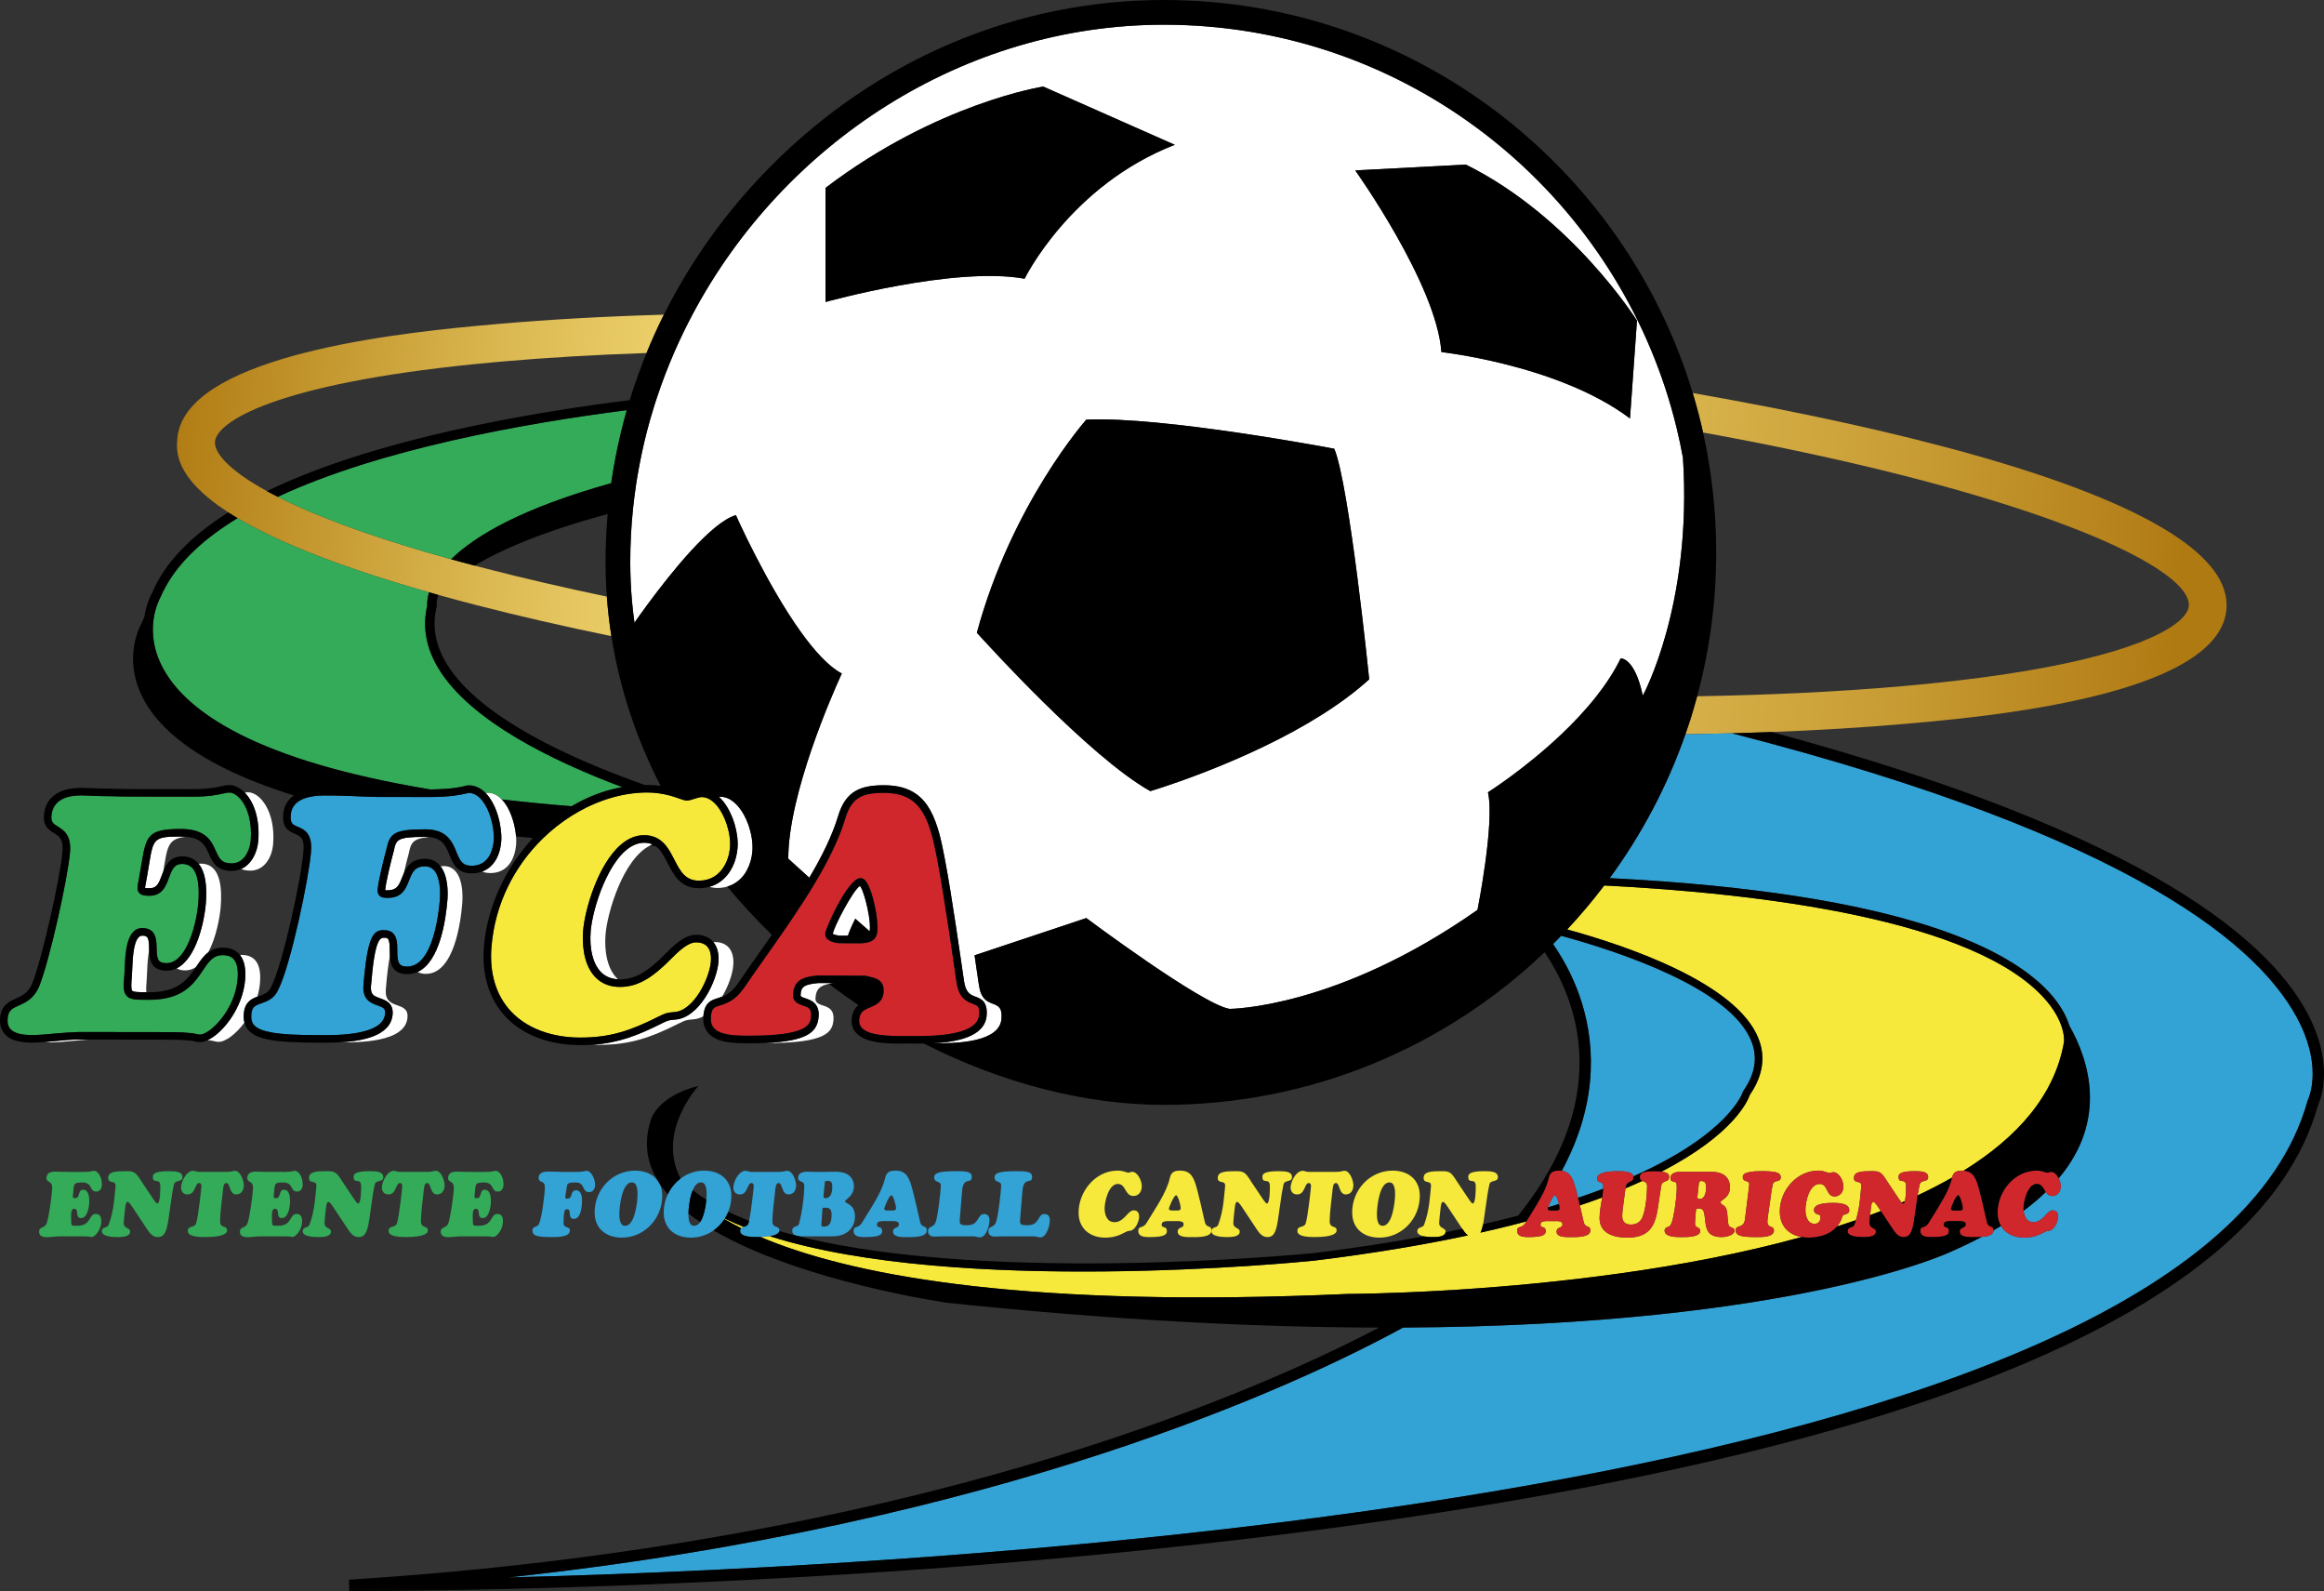 <?xml version="1.0" encoding="utf-8"?>
<!-- Generator: Adobe Illustrator 25.0.0, SVG Export Plug-In . SVG Version: 6.00 Build 0)  -->
<svg version="1.1" id="Layer" xmlns="http://www.w3.org/2000/svg" xmlns:xlink="http://www.w3.org/1999/xlink" x="0px" y="0px"
	 viewBox="0 0 752.391 514.94" style="enable-background:new 0 0 752.391 514.94;" xml:space="preserve">
<rect x="0" y="0" width="752.391" height="514.94" fill="#333333" stroke="none"/>
<style type="text/css">
	.st0{fill:url(#SVGID_1_);}
	.st1{fill:url(#SVGID_2_);}
	.st2{fill:#FFFFFF;}
	.st3{fill:#33AB58;}
	.st4{fill:#33A2D5;}
	.st5{fill:#F6E93B;}
	.st6{fill:#CF272C;}
</style>
<g>
	<g>
		
			<linearGradient id="SVGID_1_" gradientUnits="userSpaceOnUse" x1="53.411" y1="139.863" x2="722.857" y2="201.139">
			<stop  offset="0" style="stop-color:#B07A12"/>
			<stop  offset="0.058" style="stop-color:#C09129"/>
			<stop  offset="0.159" style="stop-color:#DBB851"/>
			<stop  offset="0.241" style="stop-color:#EDD16C"/>
			<stop  offset="0.291" style="stop-color:#F3DB77"/>
			<stop  offset="0.441" style="stop-color:#F1D772"/>
			<stop  offset="0.577" style="stop-color:#E9CB65"/>
			<stop  offset="0.707" style="stop-color:#DBB750"/>
			<stop  offset="0.834" style="stop-color:#C99D35"/>
			<stop  offset="0.958" style="stop-color:#B37E17"/>
			<stop  offset="0.973" style="stop-color:#B07A12"/>
			<stop  offset="1" style="stop-color:#B07A12"/>
		</linearGradient>
		<path class="st0" d="M153.821,105.517c-30.366,2.845-94.269,10.668-96.414,36.437     c-0.33,3.969-1.034,12.54,16.51,23.886c0.49,0.317,0.995,0.636,1.514,0.957     c0.482,0.298,0.975,0.598,1.482,0.899c1.397,0.831,2.888,1.675,4.488,2.533     c12.138,6.507,30.329,13.762,57.512,21.474c0.489,0.139,0.97,0.277,1.464,0.416     c0.325,0.091,0.654,0.183,0.982,0.274c0.178,0.05,0.362,0.1,0.541,0.149     c3.804,1.058,7.769,2.125,11.921,3.199c0.079,0.02,0.154,0.041,0.233,0.061     c13.644,3.525,28.332,6.895,43.882,10.087c-0.667-4.238-1.158-8.504-1.47-12.792     c-13.887-2.906-27.056-5.956-39.354-9.134c-1.11-0.287-2.207-0.573-3.291-0.859     c-0.063-0.017-0.123-0.033-0.186-0.05c-1.366-0.361-2.706-0.72-4.032-1.079     c-0.611-0.165-1.224-0.331-1.826-0.496c-0.583-0.16-1.155-0.319-1.73-0.478     c-22.086-6.123-38.265-11.963-49.894-17.224     c-2.245-1.016-4.321-2.01-6.237-2.98c-0.596-0.302-1.181-0.602-1.746-0.899     c-0.602-0.317-1.184-0.63-1.753-0.941c-12.869-7.047-17.1-12.679-16.824-15.989     c0.533-6.403,19.124-18.591,84.227-25.137c2.866-0.288,5.815-0.566,8.864-0.832     c14.521-1.264,30.132-2.176,46.631-2.741c1.714-4.199,3.586-8.339,5.618-12.41     c-18.96,0.547-36.825,1.534-53.309,2.968     C159.398,105.011,156.764,105.241,153.821,105.517z"/>
		
			<linearGradient id="SVGID_2_" gradientUnits="userSpaceOnUse" x1="53.647" y1="137.282" x2="723.094" y2="198.558">
			<stop  offset="0" style="stop-color:#B07A12"/>
			<stop  offset="0.058" style="stop-color:#C09129"/>
			<stop  offset="0.159" style="stop-color:#DBB851"/>
			<stop  offset="0.241" style="stop-color:#EDD16C"/>
			<stop  offset="0.291" style="stop-color:#F3DB77"/>
			<stop  offset="0.441" style="stop-color:#F1D772"/>
			<stop  offset="0.577" style="stop-color:#E9CB65"/>
			<stop  offset="0.707" style="stop-color:#DBB750"/>
			<stop  offset="0.834" style="stop-color:#C99D35"/>
			<stop  offset="0.958" style="stop-color:#B37E17"/>
			<stop  offset="0.973" style="stop-color:#B07A12"/>
			<stop  offset="1" style="stop-color:#B07A12"/>
		</linearGradient>
		<path class="st1" d="M703.066,172.692c-28.707-18.426-88.762-33.886-155.051-45.483     c1.266,4.193,2.382,8.451,3.341,12.767     c85.337,15.514,135.73,34.173,151.71,47.477c3.915,3.26,5.77,6.199,5.564,8.691     c-0.152,1.832-1.788,4.138-5.564,6.65c-10,6.653-35.042,14.75-87.527,19.318     c-20.116,1.751-42.316,2.827-66.084,3.24c-0.454,1.684-0.932,3.358-1.434,5.021     c-0.177,0.586-0.347,1.174-0.53,1.757c-0.183,0.586-0.38,1.165-0.569,1.748     c-0.409,1.26-0.831,2.514-1.267,3.762c5.096-0.072,10.119-0.175,15.073-0.307     c2.188-0.058,4.364-0.121,6.523-0.191c2.117-0.068,4.223-0.141,6.312-0.221     c15.162-0.579,29.56-1.452,43.033-2.625c17.886-1.558,61.706-5.376,86.471-17.571     c10.12-4.984,17.064-11.364,17.745-19.564     C721.529,188.535,715.008,180.357,703.066,172.692z"/>
	</g>
	<g>
		<path class="st2" d="M544.849,148.123c-0.593-3.258-1.286-6.482-2.062-9.673     c-1.05-4.321-2.265-8.577-3.638-12.763C516.761,57.433,452.456,8,376.813,8     c-65.096,0-123.161,38.489-152.523,93.619c-2.15,4.037-4.149,8.162-5.983,12.37     c-2.059,4.723-3.909,9.548-5.546,14.463c-0.176,0.528-0.353,1.056-0.524,1.587     c-0.176,0.547-0.35,1.095-0.521,1.645c-0.775,2.489-1.5,4.998-2.163,7.53     c-1.283,4.902-2.341,9.884-3.185,14.929c-0.093,0.553-0.195,1.104-0.282,1.659     c-0.086,0.548-0.158,1.1-0.238,1.649c-0.333,2.268-0.632,4.546-0.874,6.838     c-0.613,5.81-0.929,11.694-0.929,17.637c0,4.33,0.199,8.614,0.58,12.85     c0.204,2.27,0.472,4.522,0.781,6.762c0.982-1.404,2.409-3.415,4.153-5.783     c7.468-10.14,20.653-26.701,28.681-29.031c0,0,9.856,22.222,20.988,37.749     c4.415,6.158,9.03,11.263,13.311,13.511c0,0-0.137,0.293-0.374,0.812     c-2.501,5.486-16.964,38.113-16.964,59.117c0,0,2.705,2.467,6.814,6.168     c4.033-6.806,7.411-13.584,9.338-19.984c2.452-8.267,7.498-9.942,14.837-9.942     h0.059c4.418,0.007,7.709,0.995,10.248,2.75     c3.896,2.692,6.008,7.203,7.587,12.87c2.132,7.706,5.204,28.495,7.012,40.893     c0.089,0.612,0.176,1.209,0.259,1.777l0.741,5.064     c0.565,3.884,2.098,4.465,3.716,5.08c1.773,0.674,3.976,1.508,3.61,6.095     c-0.27,3.406-2.65,5.543-5.904,6.879c-1.96,0.806-4.238,1.32-6.561,1.647     c-0.091,0.013-0.181,0.026-0.272,0.039c-1.597,0.215-3.21,0.342-4.753,0.417     c1.542,0.013,3.458,0.016,5.516-0.069c0.109-0.005,0.216-0.008,0.326-0.014     c2.655-0.122,5.52-0.398,8.106-1.002c4.437-1.036,8.05-3.035,8.354-6.864     c0.598-7.515-6.011-1.92-7.315-10.897c-0.312-2.078-0.805-5.505-1.408-9.625     l36.18-12.06c0,0,37.315,27.891,46.36,29.399c0,0,34.676,0,80.283-32.038     c0,0,5.653-28.268,3.392-38.068c0,0,11.978-7.564,23.83-18.819     c3.88-3.684,7.742-7.761,11.171-12.103c3.126-3.959,5.891-8.133,7.967-12.423     c0,0,4.523-0.377,7.161,12.062C531.853,225.144,547.971,195.899,544.849,148.123z      M474.563,53.271c34.299,16.961,55.406,50.507,55.406,50.507L528.528,123.938     l-0.822,11.5c-12.014-9.06-28.138-14.513-40.803-17.659     c-11.572-2.875-20.257-3.825-20.257-3.825     c-1.507-21.861-27.891-58.798-27.891-58.798L474.563,53.271z M267.261,60.81     c36.184-27.515,70.483-32.792,70.483-32.792l42.591,18.846     c-33.922,13.192-48.622,43.345-48.622,43.345     c-22.615-4.146-64.452,7.538-64.452,7.538V60.81z M372.419,256.05     c-9.912-5.507-23.488-17.807-34.81-28.978     c-5.158-5.09-9.846-9.942-13.508-13.814c-4.804-5.079-7.842-8.468-7.842-8.468     c11.307-41.837,35.43-68.975,35.43-68.975     c24.876-1.131,80.282,9.423,80.282,9.423     c4.9,11.684,11.307,74.629,11.307,74.629c-1.196,1.087-2.442,2.154-3.729,3.199     c-5.044,4.098-10.724,7.866-16.589,11.276     C399.213,248.142,372.419,256.05,372.419,256.05z"/>
		<path class="st2" d="M58.602,270.752c-0.084-0.002-0.164-0.002-0.244-0.002     c-8.615,0-8.733,0.731-10.064,8.836c-0.198,1.209-0.417,2.553-0.691,4.056     c-0.118,0.759-0.252,1.441-0.366,2.022c-0.139,0.712-0.295,1.513-0.257,1.795     c0.012-0.072,0.383,0.021,1.466,0.021h0.008c2.296,0,2.97-1.542,3.968-4.259     c0.141-0.383,0.288-0.779,0.446-1.177c1.347-8.051,1.35-10.601,7.364-11.217     C59.725,270.783,59.192,270.752,58.602,270.752z"/>
		<path class="st2" d="M78.172,309.058c-0.17-0-0.327,0.014-0.489,0.024     c1.392,1.741,1.967,4.394,1.685,7.923c-0.73,9.194-7.233,17.395-12.181,19.656     c0.385,0.035,0.73,0.068,1.041,0.094c1.217,0.227,1.874,0.45,2.544,0.45     c2.183,0.005,5.545-2.427,8.367-6.238c-0.219-0.84-0.293-1.773-0.209-2.82     c0.301-3.813,2.462-4.87,4.389-5.566c0.425-1.463,0.736-2.98,0.86-4.542     C84.548,313.439,83.552,309.062,78.172,309.058z"/>
		<path class="st2" d="M17.914,336.947c-1.188,0.115-2.397,0.229-3.609,0.32     c0.583,0.05,1.194,0.085,1.864,0.086c4.102,0.007,8.332-0.648,12.485-0.891     l-3.192-0.004C22.923,336.441,20.416,336.707,17.914,336.947z"/>
		<path class="st2" d="M71.443,293.556c0.4-5.047,0.444-14.019-6.397-14.032     c-0.264-0-0.509,0.019-0.745,0.047c2.055,2.469,2.825,6.702,2.33,12.95     c-0.416,5.226-2.9,17.668-9.426,20.877c0.637,0.424,1.515,0.679,2.742,0.681     c1.293,0.001,2.458-0.4,3.506-1.088c0.061-0.09,0.122-0.181,0.183-0.27     c1.109-1.65,2.24-3.33,3.795-4.494     C69.958,303.486,71.165,297.042,71.443,293.556z"/>
		<path class="st2" d="M46.074,302.822h-0.004c-2.835,0-3.121,7.296-3.26,10.8     c-0.03,0.78-0.059,1.458-0.102,1.985c-0.193,2.451-0.362,4.566,0.093,5.059     c0.41,0.446,2.232,0.47,4.577,0.475c-0.118-1.008-0.019-2.436,0.145-4.501     c0.148-1.872,0.103-5.757,0.76-8.947c-0.008-0.267-0.013-0.529-0.017-0.777     C48.206,303.647,47.945,302.826,46.074,302.822z"/>
		<path class="st2" d="M80.34,256.431c-0.369-0.001-0.73,0.037-1.107,0.097     c0.06,0.062,0.123,0.118,0.182,0.183c3.172,3.438,4.701,9.057,4.195,15.416     c-0.291,3.696-2.127,7.601-5.52,9.104c0.758,0.349,1.699,0.557,2.921,0.558     c4.71,0.005,7.084-4.48,7.414-8.629     C89.264,262.613,84.148,256.436,80.34,256.431z"/>
		<path class="st2" d="M137.724,270.866c-0.072-0.002-0.143-0.002-0.211-0.002     c-9.052,0-9.242,0.884-10.017,4.513c-0.986,3.64-2.599,10.245-2.801,12.743     c-0.034,0.034,0.442,0.034,0.783,0.03h0.009c2.94,0,3.656-1.492,4.688-4.133     c0.17-0.433,0.348-0.883,0.545-1.333c0.575-2.49,1.216-4.985,1.609-6.431     c0.72-3.357,1.154-4.876,6.618-5.327     C138.564,270.891,138.163,270.866,137.724,270.866z"/>
		<path class="st2" d="M143.666,280.308c-0.378-0-0.723,0.027-1.052,0.067     c2.531,3.236,2.415,8.659,2.234,10.917c-0.502,6.322-2.424,19.98-9.618,23.27     c0.632,0.395,1.479,0.632,2.636,0.634c9.078,0.013,11.296-16.588,11.795-22.869     C150.009,287.949,149.386,280.316,143.666,280.308z"/>
		<path class="st2" d="M124.912,320.229c0.383-4.819,0.824-8.257,1.307-10.712     c-0.044-0.683-0.046-1.353-0.046-1.961c0-3.483-0.4-4.136-1.786-4.06     c-1.373,0-3.062,0.311-4.288,15.7c-0.219,2.784,1.041,3.23,2.953,3.909     c1.832,0.653,4.347,1.541,4.057,5.189c-0.565,7.109-10.083,8.728-17.579,9.083     c6.322,0.029,21.741,0.123,22.391-8.049     C132.376,323.603,124.349,327.298,124.912,320.229z"/>
		<path class="st2" d="M164.715,262.036c-0.286-0.571-0.595-1.12-0.932-1.633     c-0.401-0.609-0.84-1.167-1.314-1.661c-1.291-1.345-2.852-2.199-4.691-2.202     c-0.142,0-0.339,0.036-0.592,0.092c0.097,0.098,0.196,0.188,0.292,0.291     c0.382,0.415,0.733,0.871,1.066,1.347c0.361,0.516,0.694,1.061,0.999,1.632     c0.281,0.525,0.545,1.064,0.78,1.62c1.238,2.924,1.85,6.165,1.974,8.683     c0.037,0.749,0.035,1.44-0.012,2.032c-0.401,5.049-2.636,8.513-6.156,9.83     c0.696,0.32,1.544,0.504,2.603,0.506c5.493,0.008,7.973-4.364,8.366-9.301     c0.06-0.755,0.05-1.628-0.027-2.569     C166.852,268.009,166.072,264.751,164.715,262.036z"/>
		<path class="st2" d="M231.381,304.896c-0.139-0-0.278,0.02-0.418,0.032     c1.273,1.553,1.836,3.772,1.622,6.462c-0.497,6.281-6.222,18.118-14.078,18.611     c-2.115,0.193-2.115,0.193-4.247,1.221c-7.843,3.947-14.066,6.329-22.319,6.901     c0.637,0.028,1.28,0.046,1.932,0.047c10.089,0.013,16.777-2.334,25.886-6.917     c2.332-1.124,2.332-1.124,4.703-1.343c1.128-0.071,2.217-0.424,3.252-0.985     c0-0.003,0-0.005,0-0.008c0.359-4.511,2.562-5.202,4.693-5.868     c0.441-0.138,0.897-0.282,1.366-0.462c2.072-3.431,3.402-7.366,3.624-10.163     C237.738,308.156,235.977,304.904,231.381,304.896z"/>
		<path class="st2" d="M200.075,316.954c-3.553-3.235-4.455-9.222-4.037-14.463     c0.564-7.104,5.644-24.31,14.289-28.755c0.312-0.161,0.629-0.304,0.951-0.43     c-0.778-0.349-1.68-0.546-2.754-0.547h-0.013c-1.123,0-2.202,0.27-3.239,0.742     c-8.098,3.686-13.44,20.344-14.049,27.955c-0.442,5.59,0.704,10.316,3.147,12.966     C195.808,315.986,197.73,316.829,200.075,316.954z"/>
		<path class="st2" d="M240.828,263.692c-1.842-3.335-4.484-5.807-7.61-5.811     c-0.143-0-0.294,0.018-0.444,0.035c0.257,0.235,0.51,0.485,0.758,0.753     c0.978,1.059,1.856,2.378,2.608,3.838c0.299,0.58,0.576,1.182,0.832,1.802     c0.099,0.24,0.197,0.479,0.288,0.724c0.19,0.506,0.361,1.021,0.519,1.541     c0.806,2.649,1.192,5.435,0.994,7.904c-0.076,0.953-0.238,1.905-0.467,2.839     c-0.164,0.668-0.36,1.328-0.605,1.968c-0.336,0.881-0.756,1.722-1.245,2.516     c-0.724,1.176-1.613,2.233-2.677,3.107c-1.154,0.949-2.514,1.674-4.075,2.109     c0.771,0.238,1.638,0.371,2.622,0.372c1.119,0.002,2.151-0.159,3.112-0.437     c1.383-0.399,2.599-1.062,3.642-1.93c0.724-0.603,1.373-1.293,1.928-2.068     c0.291-0.407,0.55-0.841,0.794-1.287c0.999-1.827,1.606-3.945,1.782-6.155     c0.213-2.672-0.311-5.891-1.403-8.844     C241.799,265.63,241.345,264.628,240.828,263.692z"/>
		<path class="st2" d="M268.308,318.428c0.474-0.098,0.994-0.182,1.578-0.249l-1.914-0.003     l-3.057-0.004c-5.451,0.438-5.565,1.85-5.721,3.8     c-0.038,0.484,0.017,0.632,1.559,1.154c1.727,0.581,4.617,1.555,4.267,5.927     c-0.387,4.914-3.535,7.964-17.46,8.521c0.28,0.001,0.559,0.002,0.825,0.003     c19.171,0.025,21.138-3.56,21.45-7.49c0.482-6.057-6.113-3.488-5.828-7.081     C264.197,320.61,264.928,319.126,268.308,318.428z"/>
		<path class="st2" d="M278.421,286.73c-1.077,0.574-3.229,3.938-5.136,7.421     c-1.883,3.438-3.528,6.992-3.664,8.093c0.025,0,0.366,0.358,2.157,0.598     l2.746,0.002c0.278-1.009,1.183-3.122,2.368-5.507     c1.559,1.372,3.128,2.747,4.686,4.103c0.014-0.119,0.025-0.246,0.036-0.384     c0.197-2.489-0.522-6.527-1.4-9.72     C279.609,289.135,278.93,287.332,278.421,286.73z"/>
	</g>
	<g>
		<path class="st3" d="M142.051,216.51c-4.096-6.688-5.357-13.571-3.737-20.472     c0.001-0.006,0.002-0.012,0.004-0.017c-0.054-0.672-0.061-2.193,0.595-4.318     c-27.183-7.712-45.374-14.967-57.512-21.474c-1.6-0.858-3.091-1.702-4.488-2.533     c-10.433,6.34-18.597,13.674-23.255,22.144     c-0.628,1.142-1.214,2.296-1.711,3.48c-0.333,0.601-6.028,10.879,1.163,23.55     c7.728,13.617,29.76,29.288,86.199,38.638c3.391-0.045,6.521-0.219,8.922-0.636     c0.977-0.168,1.685-0.337,2.203-0.459c0.573-0.137,0.956-0.227,1.314-0.227     c2.01,0.004,3.834,0.832,5.437,2.447c0.253-0.056,0.45-0.092,0.592-0.092     c1.84,0.003,3.401,0.857,4.691,2.202c7.092,0.824,14.615,1.563,22.6,2.203     c1.035-0.618,2.091-1.199,3.168-1.744c4.125-2.085,8.551-3.617,13.225-4.444     C178.689,246.231,152.328,233.287,142.051,216.51z"/>
		<path class="st3" d="M146.047,181.003c7.835-7.671,22.983-16.561,51.828-24.617     c0.782-5.449,1.818-10.844,3.093-16.174c0.599-2.502,1.248-4.989,1.953-7.46     c-33.405,4.273-79.93,12.6-113.005,28.046     c1.916,0.97,3.992,1.964,6.237,2.98     C107.782,169.04,123.961,174.88,146.047,181.003z"/>
		<path class="st3" d="M31.019,392.892c-2.41,0-1.34,3.837-5.982,3.837     c-1.963,0-1.992,0.059-1.992-1.815c0-0.923-0.329-3.69,0.922-3.69     c1.845,0,0.118,3.008,2.321,3.008c2.081,0,2.616-3.872,2.616-5.447     c0-1.34-0.177-3.72-1.992-3.72c-1.846,0-0.835,2.738-2.587,2.738     c-0.981,0-0.746-0.236-0.657-1.398c0.329-3.155-0.059-3.69,2.944-3.69     c3.543,0,2.174,2.948,4.584,2.948c1.251,0,1.786-1.192,1.786-2.291     c0-2.797-1.487-4.436-2.498-4.436c-0.299,0-0.569,0.093-1.016,0.181     c-0.442,0.089-1.099,0.177-2.169,0.177h-4.672c-0.775,0-1.545,0-2.321-0.029     c-0.77,0-1.516-0.03-2.262-0.059c-1.428-0.059-3.003,0.328-3.003,2.051     c0,1.639,1.845,0.775,1.845,3.096c0,2.233-1.041,9.369-1.727,11.454     c-0.653,1.904-2.498,1.07-2.498,2.856c0,0.981,0.594,1.757,2.498,1.757     c1.339,0,2.708-0.27,4.048-0.27h7.945c0.952,0,1.457,0.059,1.811,0.088     c0.329,0.059,0.505,0.118,0.687,0.118c1.099,0,3.151-2.316,3.151-5.084     C32.801,394.05,32.447,392.892,31.019,392.892z"/>
		<path class="st3" d="M59.065,380.993c0-1.728-1.845-1.934-4.49-1.934     c-5.236,0-5.089,1.276-5.089,1.934c0,2.468,2.587-0.241,2.41,3.332     c0,0.294,0.029,5.206-0.982,5.206c-0.387,0-1.516-1.786-1.697-2.055l-3.362-5.026     c-1.933-3.096-2.409-3.391-4.996-3.391c-3.42,0-5.83,0.118-5.83,2.199     c0,2.085,2.616,0.476,2.38,2.738c-0.358,3.214-0.446,7.587-2.232,12.406     c-0.417,1.129-2.204,0.594-2.204,2.081c0,1.874,3.931,1.904,5.207,1.904     c1.192,0,3.96-0.059,3.96-1.753c0-1.398-2.085-0.863-2.085-2.856     c0-0.417,0.299-3.66,0.446-4.583c0.059-0.417,0.148-2.199,0.805-2.199     c0.505,0,1.339,1.335,1.575,1.694l4.343,6.546     c0.923,1.369,1.934,3.151,3.808,3.151c1.727,0,2.797-0.83,3.484-5.531     l1.217-8.451c0.118-0.922,0.506-2.556,0.535-2.797     C56.479,381.616,59.065,382.838,59.065,380.993z"/>
		<path class="st3" d="M78.931,383.608c0-1.428-1.07-4.672-2.886-4.672     c-0.387,0-0.594,0.093-0.981,0.181c-0.388,0.089-0.952,0.177-2.115,0.177h-8.475     c-0.417,0-0.746-0.088-1.075-0.177c-0.294-0.088-0.564-0.181-0.859-0.181     c-2.203,0-3.93,3.543-3.93,5.417c0,1.281,0.745,2.233,2.115,2.233     c2.645,0,2.291-3.69,3.778-3.69c0.535,0,0.712,0.535,0.712,0.981     c0,0.447-1.04,10.262-1.752,12.166c-0.54,1.428-2.65,0.535-2.65,2.321     c0,0.627,0.088,2.022,5.442,2.022c6.189,0,7.263-1.247,7.263-2.14     c0-1.786-2.262-0.476-2.262-3.033c0-2.532,0.623-7.14,0.804-8.926     c0.236-2.144,0.266-3.391,1.218-3.391c1.31,0,0.922,3.69,3.184,3.69     C78.156,386.586,78.931,385.187,78.931,383.608z"/>
		<path class="st3" d="M96.034,392.892c-2.41,0-1.34,3.837-5.982,3.837     c-1.963,0-1.992,0.059-1.992-1.815c0-0.923-0.329-3.69,0.922-3.69     c1.845,0,0.118,3.008,2.321,3.008c2.081,0,2.616-3.872,2.616-5.447     c0-1.34-0.177-3.72-1.992-3.72c-1.845,0-0.835,2.738-2.587,2.738     c-0.981,0-0.745-0.236-0.657-1.398c0.329-3.155-0.059-3.69,2.944-3.69     c3.543,0,2.174,2.948,4.584,2.948c1.251,0,1.786-1.192,1.786-2.291     c0-2.797-1.487-4.436-2.498-4.436c-0.299,0-0.569,0.093-1.015,0.181     c-0.443,0.089-1.1,0.177-2.17,0.177H87.642c-0.775,0-1.545,0-2.321-0.029     c-0.77,0-1.516-0.03-2.262-0.059c-1.428-0.059-3.003,0.328-3.003,2.051     c0,1.639,1.845,0.775,1.845,3.096c0,2.233-1.041,9.369-1.727,11.454     c-0.653,1.904-2.498,1.07-2.498,2.856c0,0.981,0.594,1.757,2.498,1.757     c1.339,0,2.708-0.27,4.048-0.27h7.945c0.952,0,1.457,0.059,1.811,0.088     c0.329,0.059,0.506,0.118,0.687,0.118c1.099,0,3.151-2.316,3.151-5.084     C97.816,394.05,97.462,392.892,96.034,392.892z"/>
		<path class="st3" d="M124.08,380.993c0-1.728-1.845-1.934-4.49-1.934     c-5.236,0-5.089,1.276-5.089,1.934c0,2.468,2.587-0.241,2.41,3.332     c0,0.294,0.029,5.206-0.982,5.206c-0.387,0-1.516-1.786-1.697-2.055l-3.362-5.026     c-1.933-3.096-2.409-3.391-4.996-3.391c-3.42,0-5.83,0.118-5.83,2.199     c0,2.085,2.616,0.476,2.38,2.738c-0.358,3.214-0.446,7.587-2.232,12.406     c-0.417,1.129-2.203,0.594-2.203,2.081c0,1.874,3.93,1.904,5.206,1.904     c1.192,0,3.96-0.059,3.96-1.753c0-1.398-2.085-0.863-2.085-2.856     c0-0.417,0.299-3.66,0.446-4.583c0.059-0.417,0.148-2.199,0.805-2.199     c0.505,0,1.339,1.335,1.575,1.694l4.343,6.546     c0.923,1.369,1.934,3.151,3.808,3.151c1.727,0,2.797-0.83,3.484-5.531     l1.217-8.451c0.118-0.922,0.506-2.556,0.535-2.797     C121.494,381.616,124.08,382.838,124.08,380.993z"/>
		<path class="st3" d="M143.951,383.608c0-1.428-1.074-4.672-2.89-4.672     c-0.383,0-0.594,0.093-0.982,0.181c-0.383,0.089-0.952,0.177-2.11,0.177h-8.48     c-0.417,0-0.741-0.088-1.07-0.177c-0.299-0.088-0.564-0.181-0.863-0.181     c-2.203,0-3.926,3.543-3.926,5.417c0,1.281,0.741,2.233,2.11,2.233     c2.65,0,2.292-3.69,3.779-3.69c0.535,0,0.716,0.535,0.716,0.981     c0,0.447-1.04,10.262-1.757,12.166c-0.535,1.428-2.649,0.535-2.649,2.321     c0,0.627,0.092,2.022,5.446,2.022c6.189,0,7.258-1.247,7.258-2.14     c0-1.786-2.262-0.476-2.262-3.033c0-2.532,0.628-7.14,0.805-8.926     c0.24-2.144,0.27-3.391,1.222-3.391c1.305,0,0.922,3.69,3.18,3.69     C143.176,386.586,143.951,385.187,143.951,383.608z"/>
		<path class="st3" d="M156.643,382.715c3.542,0,2.173,2.948,4.583,2.948     c1.251,0,1.786-1.192,1.786-2.291c0-2.797-1.487-4.436-2.498-4.436     c-0.299,0-0.569,0.093-1.015,0.181c-0.443,0.089-1.1,0.177-2.17,0.177h-4.671     c-0.776,0-1.546,0-2.322-0.029c-0.77,0-1.516-0.03-2.262-0.059     c-1.428-0.059-3.003,0.328-3.003,2.051c0,1.639,1.845,0.775,1.845,3.096     c0,2.233-1.041,9.369-1.727,11.454c-0.653,1.904-2.498,1.07-2.498,2.856     c0,0.981,0.594,1.757,2.498,1.757c1.339,0,2.708-0.27,4.048-0.27h7.945     c0.952,0,1.457,0.059,1.811,0.088c0.329,0.059,0.506,0.118,0.687,0.118     c1.099,0,3.151-2.316,3.151-5.084c0-1.222-0.354-2.38-1.782-2.38     c-2.41,0-1.34,3.837-5.982,3.837c-1.963,0-1.992,0.059-1.992-1.815     c0-0.923-0.329-3.69,0.922-3.69c1.845,0,0.118,3.008,2.321,3.008     c2.081,0,2.616-3.872,2.616-5.447c0-1.34-0.177-3.72-1.992-3.72     c-1.845,0-0.834,2.738-2.587,2.738c-0.981,0-0.745-0.236-0.657-1.398     C154.027,383.25,153.639,382.715,156.643,382.715z"/>
		<path class="st3" d="M25.463,334.015l29.925,0.042c3.134,0.004,4.975,0.173,6.314,0.295     l0.603,0.055c0.556,0.097,0.922,0.177,1.243,0.248     c0.518,0.114,0.892,0.198,1.196,0.198h0.004c3.121,0,11.369-7.801,12.187-18.042     c0.24-3.045-0.203-5.198-1.315-6.407c-0.198-0.215-0.421-0.4-0.667-0.559     c-0.719-0.464-1.648-0.693-2.812-0.696h-0.013c-3.146,0-4.537,2.072-6.462,4.937     c-2.603,3.875-5.81,8.603-14.596,9.377c-0.812,0.072-1.653,0.122-2.565,0.122     h-0.047h-0.674c-3.74-0.004-5.619-0.004-6.777-1.26     c-1.18-1.28-1.024-3.281-0.733-6.912c0.038-0.501,0.063-1.146,0.092-1.887     c0.194-4.916,0.523-13.147,5.7-13.147h0.012     c2.653,0.002,3.768,1.353,4.248,2.989c0.338,1.151,0.365,2.442,0.382,3.51     c0.059,3.514,0.349,4.845,3.21,4.849h0.008c0.669,0,1.301-0.141,1.901-0.39     c5.302-2.202,7.912-13.32,8.369-19.008c0.451-5.691-0.194-9.525-1.921-11.395     c-0.114-0.124-0.245-0.218-0.369-0.324c-0.762-0.652-1.707-0.991-2.895-0.995     h-0.005c-2.531,0-3.243,1.609-4.288,4.449c-0.62,1.692-1.345,3.647-2.895,4.817     c-0.841,0.635-1.922,1.042-3.369,1.042H48.446c-1.651,0-2.738-0.16-3.408-0.977     c-0.754-0.914-0.535-2.039-0.202-3.749c0.109-0.556,0.236-1.205,0.354-1.963     c0.278-1.517,0.497-2.848,0.69-4.04c1.441-8.789,2.187-10.889,12.608-10.889     h0.114c4.158,0.007,6.637,1.045,8.262,2.478     c1.543,1.361,2.316,3.077,3.002,4.614c1.087,2.428,1.803,4.037,5.114,4.041     h0.008c0.347,0,0.67-0.038,0.982-0.093c3.662-0.645,5-4.841,5.207-7.411     c0.442-5.598-0.885-10.668-3.556-13.564c-0.467-0.505-0.957-0.911-1.446-1.217     c-0.644-0.403-1.285-0.628-1.865-0.628h-0.008c-0.657,0-1.319,0.145-2.233,0.347     c-0.417,0.093-0.876,0.194-1.39,0.295c-1.472,0.289-3.058,0.482-4.848,0.588     c-1.099,0.065-2.273,0.097-3.547,0.097h-0.08l-17.596-0.026     c-2.932-0.004-5.863-0.01-8.783-0.126c-2.136-0.001-4.229-0.071-6.316-0.152     c-0.728-0.028-1.458-0.053-2.184-0.084c-0.35-0.015-0.704-0.023-1.062-0.023     c-4.368,0-9.183,1.247-9.609,6.624c-0.164,2.073,0.632,2.568,2.081,3.463     c1.85,1.146,4.381,2.712,3.939,8.214c-0.661,8.334-6.664,35.328-10.017,43.555     c-1.673,3.943-4.369,5.152-6.534,6.12c-2.144,0.957-3.437,1.538-3.656,4.272     c-0.118,1.474,0.194,2.586,0.948,3.408c0.945,1.024,2.637,1.631,5.02,1.828     c0.537,0.044,1.098,0.075,1.707,0.076h0.059c2.443,0,5-0.249,7.477-0.489     C20.235,334.264,22.923,334.112,25.463,334.015z"/>
	</g>
	<g>
		<path class="st4" d="M744.836,331.744c-11.875-25.033-53.947-60.987-184.109-94.411     c-4.954,0.132-9.977,0.235-15.073,0.307     c-5.873,16.803-14.186,32.468-24.515,46.572     c95.798,4.863,131.048,23.352,143.576,38.484     c2.92,3.528,4.426,6.7,5.2,9.213c6.264,11.037,12.628,30.382-3.419,49.452     c0.418,0.843,0.67,1.796,0.67,2.575c0,1.664-0.922,3.156-2.738,3.156     c-1.057,0-1.648-0.57-2.126-1.273c-2.104,2.028-4.468,4.046-7.151,6.042     c0.177,1.827,1.033,3.707,3.148,3.707c1.516,0,2.527-0.83,3.543-1.845     c0.623-0.623,1.634-1.993,2.704-1.993c1.222,0,1.757,0.864,1.757,1.993     c0,1.58-1.222,4.524-3.063,4.642c-0.627,0.059-0.627,0.059-1.221,0.358     c-2.322,1.222-4.049,1.845-6.723,1.845c-3.319,0-6.051-1.347-7.492-3.778     c-0.783,0.477-1.593,0.951-2.415,1.424c0,0.022,0.003,0.039,0.003,0.062     c0,1.513-2.033,1.948-3.862,2.07c-3.023,1.598-6.279,3.17-9.797,4.711     c0,0-49.641,23.936-177.504,24.614c-33.886,18.516-130.166,63.633-289.685,80.881     c144.685-3.631,546.848-25.342,582.515-154.226     C747.38,355.603,751.778,346.378,744.836,331.744z"/>
		<path class="st4" d="M514.988,346.538c-0.447,10.855-3.586,21.672-9.364,32.396     c2.168,0.272,3.168,1.681,3.938,3.844c0.357,1,0.849,2.869,1.341,4.89     c2.855-0.965,5.554-1.936,8.115-2.91c0.015-0.277,0.032-0.556,0.03-0.822     c-0.029-2.022-1.963-0.653-1.963-2.439c0-0.24-0.686-2.439,6.9-2.439     c4.042,0,4.694,0.899,4.798,1.682c31.105-13.864,35.376-27.059,35.439-27.277     l0.173-0.367c3.854-5.539,4.714-10.8,2.624-16.079     c-6.818-17.237-43.206-29.139-61.588-34.147     c-0.872,0.904-1.751,1.801-2.642,2.687     C508.489,313.757,515.755,327.984,514.988,346.538z"/>
		<path class="st4" d="M503.433,386.852c-0.61,0-1.803,2.656-2.207,3.879     c1.179-0.35,2.336-0.701,3.471-1.054     C504.392,388.369,503.799,386.852,503.433,386.852z"/>
		<path class="st4" d="M178.53,400.386c1.521,0,5.982,0.122,5.982-2.14     c0-1.517-2.051-0.535-2.051-2.41c0-4.553,0.564-4.461,1.128-4.461     c1.669,0,0,3.122,2.204,3.122c2.409,0,2.645-4.402,2.645-6.07     c0-1.159-0.324-3.181-1.845-3.181c-2.199,0-0.952,2.705-2.945,2.705     c-0.324,0-0.623,0.029-0.623-0.354c0-0.746,0.329-2.65,0.476-3.425     c0.147-1.099,0.236-1.457,2.915-1.457c3.062,0,1.963,3.125,4.225,3.125     c1.458,0,2.022-1.158,2.022-2.468c0-1.428-1.04-4.436-2.826-4.436     c-0.118,0-0.359,0.093-0.864,0.181c-0.506,0.089-1.276,0.177-2.498,0.177h-4.49     c-1.075,0-2.115-0.118-4.525-0.118c-1.31,0-3.062,0.329-3.062,1.963     c0,2.081,1.992,0.565,1.992,3.155c0,2.321-0.981,9.668-1.845,11.719     c-0.535,1.458-2.169,0.598-2.169,2.262     C172.376,399.973,173.922,400.386,178.53,400.386z"/>
		<path class="st4" d="M201.315,400.568c7.288,0,13.088-6.129,13.088-13.539     c0-1.639-0.363-3.047-1.016-4.209c-0.047-0.072-0.091-0.145-0.137-0.218     c-1.481-2.428-4.268-3.724-7.651-3.724c-7.287,0-13.092,6.129-13.092,13.539     C192.507,397.682,196.256,400.568,201.315,400.568z M204.5,382.715     c1.811-0.147,1.904,2.621,1.904,3.779c0,2.292-0.805,10.236-3.989,10.236     c-1.816,0.148-1.904-2.62-1.904-3.778     C200.511,390.66,201.315,382.715,204.5,382.715z"/>
		<path class="st4" d="M223.679,400.568c2.736,0,5.263-0.863,7.351-2.333     c0.601-0.423,1.159-0.905,1.682-1.423c0.342-0.339,0.67-0.693,0.975-1.068     c0.224-0.276,0.433-0.564,0.636-0.857c0.069-0.1,0.145-0.193,0.212-0.294     c0.04-0.062,0.075-0.128,0.115-0.191c0.223-0.354,0.43-0.718,0.621-1.093     c0.182-0.358,0.352-0.724,0.503-1.099c0.643-1.601,0.999-3.351,0.999-5.181     c0-5.266-3.749-8.151-8.809-8.151c-2.866,0-5.494,0.958-7.637,2.559     c-0.035,0.026-0.068,0.054-0.103,0.08c-0.322,0.246-0.633,0.505-0.932,0.779     c-0.356,0.328-0.694,0.675-1.014,1.041c-0.31,0.354-0.601,0.723-0.874,1.109     c-0.46,0.651-0.863,1.344-1.206,2.075c-0.84,1.789-1.323,3.787-1.323,5.896     C214.875,397.682,218.624,400.568,223.679,400.568z M222.883,392.771     c0.009-0.63,0.071-1.578,0.207-2.657c0.066-0.526,0.151-1.077,0.256-1.636     c0.125-0.668,0.282-1.338,0.471-1.98c0.011-0.039,0.022-0.079,0.034-0.117     c0.127-0.418,0.268-0.818,0.426-1.193c0.603-1.431,1.438-2.473,2.588-2.473     c1.816-0.147,1.904,2.621,1.904,3.779c0,0.431-0.029,1.061-0.096,1.801     c-0.038,0.414-0.09,0.866-0.154,1.333c-0.052,0.381-0.111,0.77-0.183,1.167     c-0.081,0.45-0.179,0.903-0.289,1.35c-0.121,0.494-0.26,0.974-0.419,1.432     c-0.257,0.742-0.565,1.415-0.935,1.946c-0.513,0.736-1.141,1.207-1.909,1.207     c-1.816,0.148-1.904-2.62-1.904-3.778     C222.879,392.899,222.882,392.829,222.883,392.771z"/>
		<path class="st4" d="M239.531,386.586c2.65,0,2.292-3.69,3.779-3.69     c0.535,0,0.716,0.535,0.716,0.981c0,0.397-0.819,8.167-1.505,11.24     c-0.087,0.388-0.171,0.713-0.252,0.926c-0.033,0.087-0.071,0.165-0.115,0.236     c-0.316,0.515-0.897,0.636-1.423,0.795c-0.307,0.093-0.593,0.201-0.799,0.406     c-0.072,0.072-0.132,0.158-0.181,0.258c-0.08,0.163-0.13,0.363-0.13,0.626     c0,0.159,0.007,0.367,0.102,0.589c0.206,0.478,0.836,1.02,2.711,1.278     c0.694,0.096,1.552,0.155,2.632,0.155c0.311,0,0.601-0.005,0.887-0.011     c0.096-0.002,0.195-0.003,0.288-0.006c1.223-0.036,2.201-0.128,2.992-0.258     c1.03-0.169,1.737-0.402,2.206-0.664c0.582-0.324,0.814-0.689,0.869-1.022     c0.01-0.061,0.015-0.12,0.015-0.178c0-1.786-2.262-0.476-2.262-3.033     c0-2.532,0.628-7.14,0.805-8.926c0.24-2.144,0.27-3.391,1.222-3.391     c1.305,0,0.922,3.69,3.18,3.69c1.698,0,2.473-1.399,2.473-2.978     c0-1.428-1.074-4.672-2.89-4.672c-0.383,0-0.594,0.093-0.981,0.181     c-0.384,0.089-0.952,0.177-2.111,0.177h-8.48c-0.417,0-0.741-0.088-1.07-0.177     c-0.299-0.088-0.564-0.181-0.863-0.181c-2.203,0-3.926,3.543-3.926,5.417     C237.421,385.634,238.162,386.586,239.531,386.586z"/>
		<path class="st4" d="M260.382,383.667c0,3.542-0.775,9.196-1.756,12.557     c-0.295,0.982-2.14,0.417-2.14,2.081c0,1.041,0.594,1.845,3.303,1.845h9.608     c6.007,0,7.406-4.078,7.406-6.276c0-4.344-3.24-4.255-3.24-5.089     c0-0.447,2.886-1.757,2.886-4.731c0-3.243-2.351-4.878-5.982-4.819     c-3.003,0.059-6.041,0.118-9.044,0c-1.31-0.059-3.033,0.329-3.033,1.963     C258.39,382.837,260.382,382.003,260.382,383.667z M266.659,386.586l0.329-3.336     c0.118-0.919-0.03-1.07,0.893-1.07c1.247,0,1.575,0.657,1.575,1.845     c0,1.428-0.27,3.778-2.174,3.778C266.453,387.803,266.6,387.268,266.659,386.586z      M266.213,392.058c0.088-1.07-0.118-1.192,0.922-1.192     c1.635,0,2.081,0.716,2.081,2.291c0,1.61-0.236,3.838-2.351,3.838     c-0.505,0-0.952,0.063-0.952-0.535L266.213,392.058z"/>
		<path class="st4" d="M276.352,398.424c0,1.963,2.262,1.963,3.719,1.963     c5.085,0,5.531-0.952,5.531-1.993c0-1.605-1.693-0.922-1.693-1.874     c0-0.771,0.236-1.188,1.723-1.306h3.989c0.682,0.206,1.399,0.147,1.399,1.07     c0,1.398-1.905,0.653-1.905,2.38c0,1.933,3.421,1.723,4.643,1.723     c1.487,0,6.276,0.21,6.276-2.111c0-1.992-1.638-0.505-2.173-2.885     c-0.506-2.203-2.233-10.115-3.122-12.612c-0.863-2.414-1.997-3.901-4.73-3.901     c-1.846,0-3.008,0.358-3.455,2.409c-1.04,4.701-4.819,9.997-7.494,14.462     C277.78,397.859,276.352,396.52,276.352,398.424z M288.61,386.852     c0.505,0,1.458,2.945,1.458,4.166c0,0.476-0.118,0.712-0.982,0.771h-1.934     c-0.446-0.059-0.893-0.177-0.893-0.505     C286.259,390.778,287.864,386.852,288.61,386.852z"/>
		<path class="st4" d="M302.558,400.238c0.624,0,1.247-0.029,1.723-0.059     c0.505,0,0.864-0.029,0.952-0.029h9.76c0.624,0,0.923,0.088,1.218,0.147     c0.269,0.089,0.535,0.182,1.074,0.182c2.022,0,3.062-3.931,3.062-5.506     c0-1.218-0.505-2.052-1.786-2.052c-2.169,0-1.516,3.627-5.295,3.627     c-0.623,0-2.14,0.123-2.468-0.653c-0.177-0.505-0.089-1.221-0.03-1.756     l0.712-8.716c0.417-4.907,3.126-1.874,3.126-4.549     c0-1.104-0.594-1.816-4.343-1.816c-5.653,0-7.827,0.325-7.827,2.052     c0,1.697,2.144,1.129,2.144,2.409c0,2.292-1.011,10.472-1.698,12.141     c-0.741,1.811-2.439,1.04-2.439,2.822     C300.443,399.792,301.425,400.238,302.558,400.238z"/>
		<path class="st4" d="M322.095,400.238c0.623,0,1.251-0.029,1.727-0.059     c0.505,0,0.864-0.029,0.952-0.029h9.756c0.628,0,0.923,0.088,1.222,0.147     c0.265,0.089,0.535,0.182,1.07,0.182c2.022,0,3.062-3.931,3.062-5.506     c0-1.218-0.505-2.052-1.782-2.052c-2.173,0-1.516,3.627-5.295,3.627     c-0.628,0-2.144,0.123-2.473-0.653c-0.177-0.505-0.088-1.221-0.029-1.756     l0.716-8.716c0.417-4.907,3.121-1.874,3.121-4.549     c0-1.104-0.593-1.816-4.343-1.816c-5.653,0-7.822,0.325-7.822,2.052     c0,1.697,2.14,1.129,2.14,2.409c0,2.292-1.011,10.472-1.694,12.141     c-0.745,1.811-2.439,1.04-2.439,2.822     C319.984,399.792,320.966,400.238,322.095,400.238z"/>
		<path class="st4" d="M157.449,261.168c-0.31-0.588-0.65-1.144-1.022-1.655     c-0.238-0.328-0.485-0.644-0.749-0.931c-0.273-0.295-0.553-0.553-0.839-0.781     c-0.253-0.203-0.512-0.375-0.775-0.525c-0.738-0.42-1.511-0.64-2.316-0.641     c-0.16,0.009-0.4,0.076-0.75,0.16c-0.355,0.085-0.809,0.19-1.357,0.301     c-0.302,0.061-0.624,0.124-0.993,0.188c-1.336,0.232-2.806,0.403-4.427,0.516     c-0.36,0.025-0.725,0.048-1.1,0.067c-1.249,0.064-2.583,0.096-4.013,0.096     h-0.135l-3.077-0.005l-13.849-0.02c-1.63-0.004-3.235-0.078-5.16-0.167     c-2.203-0.102-4.829-0.223-8.394-0.277c-1.063-0.016-2.201-0.027-3.447-0.028     h-0.055c-2.176,0-4.551,0.237-6.53,0.986c-2.33,0.883-4.107,2.48-4.33,5.278     c-0.223,2.831,0.674,3.206,2.296,3.886c2.005,0.838,4.748,1.986,4.267,8.016     c-0.682,8.543-6.512,36.484-10.586,44.648c-1.339,2.991-3.631,3.791-5.472,4.432     c-1.452,0.504-2.419,0.85-2.915,2.013c-0.014,0.029-0.026,0.058-0.04,0.087     c-0.158,0.404-0.263,0.9-0.314,1.532c-0.122,1.563,0.177,2.679,0.948,3.513     c0.996,1.079,2.874,1.801,5.465,2.282c3.669,0.681,8.778,0.876,14.936,0.886     h0.83c5.624,0.063,20.57,0.101,21.13-6.921     c0.135-1.69-0.523-2.01-2.439-2.692c-1.967-0.695-4.946-1.753-4.571-6.407     c1.323-16.661,3.391-17.95,6.635-17.95h0.063     c2.498,0.003,3.526,1.353,3.953,2.99c0.3,1.151,0.306,2.442,0.306,3.51     c0,3.758,0.291,5.287,3.214,5.291h0.008c0.684,0,1.32-0.125,1.92-0.34     c6.591-2.365,8.275-16.728,8.649-21.405c0.262-3.285-0.113-7.51-1.958-9.511     c-0.112-0.121-0.236-0.214-0.356-0.316c-0.675-0.572-1.479-0.869-2.462-0.872     h-0.013c-3.404,0-4.183,1.992-5.173,4.511c-0.626,1.6-1.351,3.446-2.931,4.589     c-0.92,0.666-2.128,1.094-3.779,1.094c-0.085,0.042-0.215,0.004-0.321,0.004     c-1.027,0-1.942-0.059-2.594-0.758c-0.439-0.472-0.628-1.116-0.565-1.913     c0.236-2.999,2.144-10.489,2.86-13.124c1.083-5.063,2.456-6.384,12.435-6.384     h0.169c3.469,0.005,5.629,0.998,7.09,2.393     c1.5,1.432,2.264,3.287,2.94,4.939c1.205,2.934,1.971,4.468,4.945,4.472     h0.017c0.454,0,0.87-0.045,1.268-0.11c4.736-0.768,5.681-5.797,5.864-8.067     c0.049-0.614,0.045-1.331-0.007-2.11     C159.662,267.283,158.884,263.894,157.449,261.168z"/>
	</g>
	<g>
		<path class="st5" d="M234.535,394.592c1.659,0.961,3.455,1.926,5.396,2.888     c0.206-0.205,0.492-0.314,0.799-0.406c-2.109-0.845-4.143-1.733-6.081-2.672     C234.61,394.464,234.576,394.53,234.535,394.592z"/>
		<path class="st5" d="M531.871,393.634c0.952-2.557,1.369-6.989,1.369-9.727     c0-1.403-0.88-1.402-1.563-1.68c-1.724,0.79-3.536,1.583-5.432,2.375     c-0.021,0.138-0.043,0.275-0.057,0.434c-0.863,6.905-0.745,5.059-0.981,7.916     c-0.181,2.169,0.653,3.391,2.768,3.391     C529.908,396.343,531.214,395.449,531.871,393.634z"/>
		<path class="st5" d="M550.786,382.239c-0.864,0-0.776,0.805-0.864,1.492l-0.358,3.298     c-0.059,0.657-0.118,1.045,0.716,1.045c1.786,0,2.081-2.532,2.081-3.872     C552.361,383.074,552.066,382.239,550.786,382.239z"/>
		<path class="st5" d="M662.677,324.069c-0.035-0.041-0.073-0.081-0.108-0.122     c-22.47-26.509-93.457-34.838-143.196-37.358     c-3.755,4.953-7.762,9.704-12.001,14.236     c19.125,5.256,54.796,17.275,61.923,35.296     c2.359,5.961,1.42,12.09-2.784,18.219c-0.604,1.805-5.124,12.743-28.593,24.853     c2.596,0.355,2.463,1.32,2.463,1.681c0,2.17-2.232,0.683-2.59,3.092     l-0.923,6.1c-0.286,1.988-0.616,3.946-1.334,5.624     c-1.216,2.842-3.548,4.878-8.692,4.878c-1.977,0-3.846-0.27-5.368-0.914     c-2.165-0.916-3.617-2.597-3.617-5.392c0-2.18,0.486-4.499,0.837-6.684     c-2.29,0.851-4.694,1.699-7.206,2.541c0.52,2.231,0.979,4.303,1.201,5.272     c0.535,2.38,2.169,0.893,2.169,2.885c0,2.321-4.789,2.111-6.276,2.111     c-1.218,0-4.638,0.21-4.638-1.723c0-1.727,1.904-0.982,1.904-2.38     c0-0.923-0.716-0.864-1.399-1.07h-3.989c-1.487,0.118-1.723,0.535-1.723,1.306     c0,0.952,1.694,0.269,1.694,1.874c0,1.041-0.447,1.993-5.536,1.993     c-1.199,0-2.92-0.018-3.5-1.112c-0.125-0.236-0.215-0.504-0.215-0.851     c0-1.904,1.428-0.565,2.704-2.675c0.086-0.144,0.177-0.291,0.265-0.437     c-0.777,0.208-1.56,0.416-2.354,0.622c-0.993,0.258-1.989,0.517-3.009,0.773     c-3.038,0.762-6.209,1.511-9.487,2.247c0.196-0.369,0.376-0.828,0.539-1.396     c0.112-0.389,0.217-0.831,0.315-1.329c0.082-0.419,0.161-0.869,0.234-1.373     l1.222-8.451c0.118-0.922,0.505-2.556,0.535-2.797     c0.206-1.992,2.797-0.77,2.797-2.615c0-1.728-1.845-1.934-4.495-1.934     c-5.236,0-5.084,1.276-5.084,1.934c0,2.468,2.586-0.241,2.409,3.332     c0,0.294,0.03,5.206-0.981,5.206c-0.388,0-1.517-1.786-1.698-2.055l-3.362-5.026     c-1.933-3.096-2.409-3.391-4.996-3.391c-3.424,0-5.834,0.118-5.834,2.199     c0,2.085,2.62,0.476,2.38,2.738c-0.354,3.214-0.446,7.587-2.228,12.406     c-0.417,1.129-2.203,0.594-2.203,2.081c0,0.96,1.03,1.434,2.207,1.67     c1.121,0.225,2.375,0.234,2.999,0.234c1.139,0,3.725-0.058,3.935-1.557     c0.009-0.064,0.021-0.126,0.021-0.196c0-1.398-2.081-0.863-2.081-2.856     c0-0.417,0.295-3.66,0.446-4.583c0.059-0.417,0.148-2.199,0.801-2.199     c0.509,0,1.339,1.335,1.579,1.694l4.343,6.546     c0.104,0.154,0.21,0.315,0.317,0.476c0.243,0.365,0.497,0.739,0.775,1.09     c0.318,0.4,0.671,0.758,1.071,1.038c-14.306,3.065-30.826,5.856-49.928,8.188     c-6,0.606-115.483,11.309-176.101-7.917     c-0.791,0.13-1.769,0.223-2.992,0.258c0.811,0.343,1.635,0.686,2.487,1.026     c29.722,11.881,84.986,21.969,187.71,17.39h0.017     c0.689,0,12.523-0.039,30.514-1.072c1.007-0.058,2.029-0.118,3.075-0.182     c1.007-0.062,2.036-0.128,3.077-0.196c29.518-1.934,72.182-6.447,110.161-16.969     c-4.187-0.723-7.068-3.481-7.068-8.309c0-6.811,5.535-13.181,12.523-13.181     c1.757,0,2.945,0.776,3.514,0.776c0.383,0,0.863-0.27,1.335-0.27     c0.687,0,1.398,0.539,1.815,1.011c0.893,0.952,1.399,2.414,1.399,3.69     c0,1.727-1.099,3.155-2.886,3.155c-2.704,0-2.08-4.048-4.76-4.048     c-3.45,0-4.642,5.805-4.642,8.421c0,1.815,0.657,4.494,2.949,4.494     c1.158,0,1.904-0.804,1.904-1.967c0-0.859-0.122-0.922-0.923-1.129     c-0.686-0.177-1.162-0.623-1.162-1.369c0-2.232,4.313-2.321,6.306-2.321     c1.845,0,5.118,0.181,5.118,2.351c0,0.952-0.623,1.221-1.399,1.398     c-0.829,0.211-0.829,0.624-1.099,1.399c-0.346,0.953-0.849,1.774-1.458,2.487     c2.058-0.659,4.094-1.338,6.109-2.037c1.301-4.228,1.418-8.042,1.735-10.922     c0.24-2.262-2.38-0.653-2.38-2.738c0-2.081,2.41-2.199,5.835-2.199     c2.586,0,3.062,0.295,4.995,3.391l3.362,5.026     c0.13,0.197,0.772,1.205,1.259,1.731c0.341-0.147,0.679-0.296,1.018-0.445     c0.419-1.394,0.402-4.217,0.402-4.437c0.177-3.573-2.409-0.864-2.409-3.332     c0-0.658-0.152-1.934,5.084-1.934c2.65,0,4.495,0.206,4.495,1.934     c0,1.845-2.591,0.623-2.797,2.615c-0.03,0.241-0.417,1.875-0.535,2.797     l-0.068,0.473c3.87-1.809,7.583-3.72,11.111-5.74     c0.472-1.908,1.615-2.26,3.407-2.26c0.124,0,0.229,0.019,0.346,0.025     c17.333-10.734,29.519-24.354,32.506-41.644     C668.225,337.225,668.958,331.551,662.677,324.069z M557.332,400.387     c-6.281,0-4.701-5.026-5.776-8.299c-0.235-0.712-0.888-0.952-1.604-0.952     c-0.141,0-0.253,0.006-0.352,0.016c-0.158,0.017-0.273,0.05-0.351,0.119     c-0.129,0.115-0.176,0.323-0.22,0.699l-0.265,3.72     c0,0.8-0.034,1.129,0.712,1.516c0.564,0.266,0.981,0.476,0.981,1.159     c0,2.114-4.52,2.022-5.918,2.022c-1.34,0-5.624,0.151-5.624-2.081     c0-0.624,0.295-0.952,0.893-1.129c0.952-0.329,0.952-0.447,1.398-1.487     c0.168-0.4,0.351-1.087,0.531-1.93c0.68-3.176,1.328-8.694,1.045-10.598     c-0.089-0.506-0.329-0.535-0.775-0.653c-0.771-0.211-1.188-0.299-1.188-1.222     c0-1.663,1.727-1.963,3.033-2.022h9.79c3.391-0.088,6.158,1.07,6.424,4.584     c0.174,2.483-1.158,3.63-2.121,4.334c-0.525,0.384-0.942,0.638-0.942,0.902     c0,0.417,0.295,0.535,0.594,0.771c0.624,0.446,1.041,0.686,1.31,1.457     c0.535,1.639,0.295,3.749,0.712,5.118c0.152,0.476,0.358,0.628,0.775,0.775     c0.506,0.207,1.159,0.388,1.159,1.011     C561.553,399.944,558.608,400.387,557.332,400.387z M573.925,383.431     c-0.089,0.565-0.241,1.159-0.358,1.723l-1.159,8.215     c-0.088,0.653-0.211,1.276-0.211,1.963c0,2.409,2.115,1.099,2.115,2.944     c0,2.203-4.048,2.111-5.594,2.111c-4.967,0-6.782-0.413-6.782-2.199     c0-1.963,2.616-0.388,3.003-3.602l1.186-9.522l0.036-0.293     c0.029-0.447,0.147-0.864,0.147-1.487c0-1.457-2.081-0.505-2.081-2.292     c0-0.387-0.328-1.933,5.801-1.933c4.651,0,6.306,0.346,6.467,1.726     c0.009,0.076,0.016,0.154,0.016,0.237     C576.511,382.896,574.224,381.645,573.925,383.431z"/>
		<path class="st5" d="M606.491,388.996c-0.657,0-0.746,1.782-0.805,2.199     c-0.063,0.398-0.155,1.229-0.239,2.078c1.163-0.43,2.32-0.865,3.465-1.309     l-0.846-1.274C607.826,390.331,606.996,388.996,606.491,388.996z"/>
		<path class="st5" d="M357.788,400.567c2.679,0,4.402-0.623,6.723-1.845     c0.594-0.299,0.594-0.299,1.221-0.358c1.845-0.118,3.063-3.062,3.063-4.642     c0-1.129-0.535-1.993-1.753-1.993c-1.074,0-2.085,1.37-2.708,1.993     c-1.011,1.015-2.022,1.845-3.543,1.845c-2.409,0-3.18-2.439-3.18-4.461     c0-2.174,1.305-7.915,4.284-7.915c2.675,0,2.258,3.901,5.025,3.901     c1.816,0,2.738-1.492,2.738-3.156c0-1.845-1.398-4.671-3.125-4.671     c-0.413,0-0.919,0.299-1.277,0.299c-0.328,0-1.579-0.716-3.572-0.687     c-7.199,0.093-12.494,6.875-12.494,13.598     C349.19,397.593,352.851,400.567,357.788,400.567z"/>
		<path class="st5" d="M368.521,398.424c0,1.963,2.262,1.963,3.719,1.963     c5.089,0,5.536-0.952,5.536-1.993c0-1.605-1.694-0.922-1.694-1.874     c0-0.771,0.236-1.188,1.723-1.306h3.989c0.683,0.206,1.395,0.147,1.395,1.07     c0,1.398-1.905,0.653-1.905,2.38c0,1.933,3.425,1.723,4.643,1.723     c1.487,0,6.276,0.21,6.276-2.111c0-1.992-1.634-0.505-2.169-2.885     c-0.506-2.203-2.233-10.115-3.126-12.612c-0.863-2.414-1.992-3.901-4.73-3.901     c-1.846,0-3.004,0.358-3.45,2.409c-1.041,4.701-4.819,9.997-7.499,14.462     C369.949,397.859,368.521,396.52,368.521,398.424z M380.779,386.852     c0.505,0,1.458,2.945,1.458,4.166c0,0.476-0.118,0.712-0.982,0.771h-1.933     c-0.447-0.059-0.894-0.177-0.894-0.505     C378.428,390.778,380.038,386.852,380.779,386.852z"/>
		<path class="st5" d="M397.405,400.387c1.188,0,3.956-0.059,3.956-1.753     c0-1.398-2.081-0.863-2.081-2.856c0-0.417,0.295-3.66,0.446-4.583     c0.059-0.417,0.148-2.199,0.801-2.199c0.509,0,1.339,1.335,1.579,1.694     l4.344,6.546c0.922,1.369,1.933,3.151,3.808,3.151     c1.727,0,2.797-0.83,3.479-5.531l1.222-8.451     c0.118-0.922,0.505-2.556,0.535-2.797c0.206-1.992,2.797-0.77,2.797-2.615     c0-1.728-1.845-1.934-4.495-1.934c-5.236,0-5.084,1.276-5.084,1.934     c0,2.468,2.586-0.241,2.409,3.332c0,0.294,0.03,5.206-0.981,5.206     c-0.388,0-1.517-1.786-1.698-2.055l-3.362-5.026     c-1.933-3.096-2.409-3.391-4.996-3.391c-3.424,0-5.834,0.118-5.834,2.199     c0,2.085,2.62,0.476,2.38,2.738c-0.354,3.214-0.446,7.587-2.228,12.406     c-0.417,1.129-2.203,0.594-2.203,2.081     C392.199,400.357,396.125,400.387,397.405,400.387z"/>
		<path class="st5" d="M419.946,386.586c2.65,0,2.292-3.69,3.779-3.69     c0.539,0,0.716,0.535,0.716,0.981c0,0.447-1.041,10.262-1.757,12.166     c-0.535,1.428-2.645,0.535-2.645,2.321c0,0.627,0.088,2.022,5.442,2.022     c6.189,0,7.258-1.247,7.258-2.14c0-1.786-2.257-0.476-2.257-3.033     c0-2.532,0.623-7.14,0.8-8.926c0.24-2.144,0.27-3.391,1.222-3.391     c1.31,0,0.922,3.69,3.184,3.69c1.694,0,2.469-1.399,2.469-2.978     c0-1.428-1.074-4.672-2.886-4.672c-0.387,0-0.598,0.093-0.981,0.181     c-0.388,0.089-0.952,0.177-2.115,0.177h-8.48c-0.413,0-0.741-0.088-1.07-0.177     c-0.295-0.088-0.564-0.181-0.863-0.181c-2.199,0-3.926,3.543-3.926,5.417     C417.836,385.634,418.581,386.586,419.946,386.586z"/>
		<path class="st5" d="M446.569,400.568c7.288,0,13.093-6.129,13.093-13.539     c0-5.266-3.749-8.151-8.809-8.151c-7.287,0-13.088,6.129-13.088,13.539     C437.765,397.682,441.514,400.568,446.569,400.568z M449.754,382.715     c1.815-0.147,1.904,2.621,1.904,3.779c0,2.292-0.805,10.236-3.985,10.236     c-1.816,0.148-1.904-2.62-1.904-3.778     C445.769,390.66,446.569,382.715,449.754,382.715z"/>
		<path class="st5" d="M235.831,277.127c0.223-0.801,0.375-1.624,0.462-2.45     c0.014-0.131,0.034-0.262,0.045-0.393c0.189-2.394-0.263-5.187-1.148-7.769     c-0.18-0.524-0.374-1.041-0.588-1.543c-0.217-0.509-0.453-0.999-0.702-1.474     c-0.357-0.682-0.742-1.325-1.156-1.911c-0.322-0.456-0.659-0.881-1.01-1.261     c-0.635-0.688-1.288-1.218-1.955-1.606c-0.843-0.49-1.709-0.746-2.591-0.747     h-0.004c-0.393,0-0.877,0.113-1.381,0.26c-0.128,0.037-0.254,0.073-0.384,0.114     c-0.164,0.052-0.329,0.104-0.493,0.157c-0.47,0.153-0.927,0.301-1.374,0.41     c-0.404,0.099-0.798,0.161-1.183,0.17c-0.029,0.001-0.059,0.007-0.087,0.007     h-0.004c-0.392-0.001-0.826-0.116-1.4-0.307     c-0.253-0.084-0.525-0.179-0.846-0.293c-1.157-0.413-2.745-0.968-4.742-1.391     c-1.079-0.229-2.279-0.414-3.606-0.518c-0.184-0.014-0.36-0.033-0.549-0.044     c-0.542-0.032-1.099-0.052-1.68-0.052c-0.135,0-0.27,0.002-0.404,0.002     c-0.836,0.009-1.678,0.056-2.522,0.121c-4.983,0.384-10.069,1.736-14.979,3.936     c-0.555,0.248-1.108,0.502-1.657,0.772c-0.847,0.416-1.685,0.863-2.517,1.329     c-0.764,0.428-1.52,0.877-2.269,1.346c-3.365,2.107-6.569,4.623-9.51,7.509     c-8.885,8.719-15.364,20.792-16.502,35.072c-0.665,8.383,1.487,15.532,6.23,20.671     c3.005,3.258,7.033,5.646,11.767,7.064c3.278,0.982,6.892,1.503,10.753,1.508     h0.08c9.887,0,16.509-2.388,25.258-6.786c2.473-1.196,2.616-1.239,5.135-1.47     c6.234-0.392,11.395-10.852,11.833-16.366c0.118-1.504,0.004-3.572-1.213-4.895     c-0.188-0.204-0.404-0.38-0.636-0.537c-0.757-0.51-1.742-0.774-2.953-0.777     c-2.789,0-6.016,3.248-8.371,5.62c-0.581,0.581-1.116,1.116-1.592,1.558     c-3.195,2.957-6.675,5.854-11.212,6.872c-1.098,0.246-2.256,0.386-3.489,0.386     h-0.021c-3.328-0.004-6.05-1.129-8.093-3.34     c-4.124-4.474-4.018-11.854-3.782-14.82c0.541-6.826,4.806-21.641,12.334-27.976     c2.191-1.844,4.655-2.975,7.388-2.975h0.013     c2.73,0.004,4.644,0.962,6.11,2.358c0.418,0.398,0.802,0.83,1.155,1.289     c1.015,1.321,1.798,2.843,2.538,4.292c1.858,3.639,3.463,6.777,7.97,6.786     h0.021c0.069,0,0.132-0.009,0.2-0.011c2.321-0.043,4.223-0.814,5.714-2.046     c1.076-0.889,1.934-2.018,2.589-3.278     C235.242,278.889,235.581,278.024,235.831,277.127z"/>
	</g>
	<g>
		<path class="st6" d="M512.688,395.391c-0.223-0.969-0.681-3.041-1.201-5.272     c-0.096-0.412-0.194-0.829-0.293-1.245c-0.096-0.405-0.193-0.806-0.29-1.205     c-0.493-2.021-0.984-3.891-1.341-4.89c-0.77-2.163-1.769-3.572-3.938-3.844     c-0.251-0.031-0.509-0.057-0.793-0.057c-0.509,0-0.96,0.033-1.365,0.116     c-1.058,0.217-1.762,0.809-2.085,2.293c-0.191,0.861-0.475,1.743-0.826,2.636     c-1.078,2.742-2.799,5.588-4.482,8.287c-0.325,0.521-0.647,1.035-0.964,1.543     c-0.33,0.529-0.651,1.049-0.962,1.559c-0.089,0.146-0.179,0.293-0.265,0.437     c-1.276,2.11-2.704,0.771-2.704,2.675c0,0.348,0.09,0.616,0.215,0.851     c0.58,1.093,2.301,1.112,3.5,1.112c5.089,0,5.536-0.952,5.536-1.993     c0-1.605-1.694-0.922-1.694-1.874c0-0.771,0.236-1.188,1.723-1.306h3.989     c0.683,0.206,1.399,0.147,1.399,1.07c0,1.398-1.904,0.653-1.904,2.38     c0,1.933,3.42,1.723,4.638,1.723c1.487,0,6.276,0.21,6.276-2.111     C514.857,396.284,513.223,397.771,512.688,395.391z M504.891,390.911     c0.001,0.035,0.005,0.074,0.005,0.107c0,0.476-0.122,0.712-0.986,0.771h-1.905     h-0.029c-0.446-0.059-0.888-0.177-0.888-0.505c0-0.09,0.052-0.29,0.139-0.553     c0.404-1.223,1.597-3.879,2.207-3.879c0.366,0,0.959,1.517,1.265,2.825     C504.806,390.142,504.878,390.577,504.891,390.911z"/>
		<path class="st6" d="M540.38,380.874c0-0.361,0.133-1.326-2.463-1.681     c-0.612-0.084-1.373-0.134-2.326-0.134c-0.11,0-0.208,0.003-0.313,0.004     c-3.623,0.04-4.388,0.769-4.388,1.87c0,0.08,0.009,0.145,0.016,0.216     c0.059,0.659,0.38,0.919,0.771,1.078c0.683,0.278,1.563,0.278,1.563,1.68     c0,2.738-0.417,7.17-1.369,9.727c-0.657,1.815-1.963,2.709-3.896,2.709     c-2.115,0-2.949-1.222-2.768-3.391c0.236-2.857,0.118-1.011,0.981-7.916     c0.013-0.159,0.035-0.296,0.057-0.434c0.154-0.994,0.502-1.492,0.896-1.784     c0.753-0.557,1.663-0.404,1.663-1.707c0-0.117-0.004-0.242-0.021-0.369     c-0.104-0.782-0.756-1.682-4.798-1.682c-7.586,0-6.9,2.199-6.9,2.439     c0,1.786,1.934,0.417,1.963,2.439c0.003,0.266-0.015,0.545-0.03,0.822     c-0.024,0.446-0.062,0.902-0.12,1.37c-0.058,0.475-0.126,0.957-0.205,1.448     c-0.352,2.185-0.837,4.504-0.837,6.684c0,2.795,1.453,4.476,3.617,5.392     c1.521,0.644,3.391,0.914,5.368,0.914c5.144,0,7.476-2.036,8.692-4.878     c0.718-1.678,1.048-3.636,1.334-5.624l0.923-6.1     C538.148,381.557,540.38,383.044,540.38,380.874z"/>
		<path class="st6" d="M560.394,397.206c-0.417-0.147-0.623-0.299-0.775-0.775     c-0.417-1.369-0.177-3.479-0.712-5.118c-0.269-0.771-0.686-1.011-1.31-1.457     c-0.299-0.236-0.594-0.354-0.594-0.771c0-0.263,0.417-0.518,0.942-0.902     c0.963-0.704,2.295-1.851,2.121-4.334c-0.266-3.514-3.033-4.672-6.424-4.584     h-9.79c-1.306,0.059-3.033,0.359-3.033,2.022c0,0.923,0.417,1.011,1.188,1.222     c0.446,0.118,0.686,0.147,0.775,0.653c0.283,1.903-0.365,7.422-1.045,10.598     c-0.18,0.843-0.363,1.531-0.531,1.93c-0.446,1.04-0.446,1.158-1.398,1.487     c-0.598,0.177-0.893,0.505-0.893,1.129c0,2.232,4.284,2.081,5.624,2.081     c1.398,0,5.918,0.092,5.918-2.022c0-0.683-0.417-0.893-0.981-1.159     c-0.746-0.387-0.712-0.716-0.712-1.516l0.265-3.72     c0.044-0.376,0.091-0.584,0.22-0.699c0.078-0.07,0.193-0.103,0.351-0.119     c0.099-0.01,0.21-0.016,0.352-0.016c0.716,0,1.369,0.24,1.604,0.952     c1.075,3.273-0.505,8.299,5.776,8.299c1.276,0,4.221-0.443,4.221-2.17     C561.553,397.594,560.9,397.413,560.394,397.206z M549.564,387.029l0.358-3.298     c0.088-0.687,0-1.492,0.864-1.492c1.28,0,1.575,0.835,1.575,1.963     c0,1.34-0.295,3.872-2.081,3.872C549.446,388.074,549.505,387.686,549.564,387.029z     "/>
		<path class="st6" d="M573.567,385.154c0.117-0.564,0.269-1.158,0.358-1.723     c0.299-1.786,2.586-0.535,2.586-2.409c0-0.083-0.007-0.16-0.016-0.237     c-0.161-1.381-1.816-1.726-6.467-1.726c-6.129,0-5.801,1.546-5.801,1.933     c0,1.787,2.081,0.835,2.081,2.292c0,0.623-0.118,1.04-0.147,1.487l-0.036,0.293     l-1.186,9.522c-0.387,3.214-3.003,1.639-3.003,3.602     c0,1.786,1.815,2.199,6.782,2.199c1.546,0,5.594,0.092,5.594-2.111     c0-1.845-2.115-0.535-2.115-2.944c0-0.687,0.123-1.31,0.211-1.963     L573.567,385.154z"/>
		<path class="st6" d="M598.702,391.671c0-2.17-3.273-2.351-5.118-2.351     c-1.993,0-6.306,0.089-6.306,2.321c0,0.746,0.476,1.192,1.162,1.369     c0.801,0.207,0.923,0.27,0.923,1.129c0,1.163-0.746,1.967-1.904,1.967     c-2.292,0-2.949-2.679-2.949-4.494c0-2.616,1.192-8.421,4.642-8.421     c2.68,0,2.056,4.048,4.76,4.048c1.787,0,2.886-1.428,2.886-3.155     c0-1.276-0.506-2.738-1.399-3.69c-0.417-0.472-1.128-1.011-1.815-1.011     c-0.472,0-0.952,0.27-1.335,0.27c-0.569,0-1.757-0.776-3.514-0.776     c-6.988,0-12.523,6.37-12.523,13.181c0,4.828,2.881,7.586,7.068,8.309     c0.741,0.128,1.519,0.2,2.334,0.2c0.956,0,1.93-0.092,2.886-0.273     c0.944-0.179,1.869-0.447,2.739-0.821c1.352-0.581,2.563-1.413,3.507-2.518     c0.609-0.713,1.112-1.534,1.458-2.487c0.27-0.775,0.27-1.188,1.099-1.399     C598.079,392.892,598.702,392.623,598.702,391.671z"/>
		<path class="st6" d="M624.251,380.993c0-1.728-1.845-1.934-4.495-1.934     c-5.236,0-5.084,1.276-5.084,1.934c0,2.468,2.586-0.241,2.409,3.332     c0,0.221,0.017,3.044-0.402,4.437c-0.139,0.463-0.326,0.769-0.578,0.769     c-0.104,0-0.262-0.132-0.439-0.324c-0.487-0.527-1.129-1.534-1.259-1.731     l-3.362-5.026c-1.933-3.096-2.409-3.391-4.995-3.391     c-3.425,0-5.835,0.118-5.835,2.199c0,2.085,2.62,0.476,2.38,2.738     c-0.317,2.88-0.434,6.694-1.735,10.922c-0.151,0.49-0.308,0.983-0.493,1.484     c-0.022,0.06-0.061,0.098-0.091,0.149c-0.524,0.913-2.112,0.524-2.112,1.932     c0,0.051,0.014,0.096,0.019,0.144c0.204,1.726,3.942,1.76,5.187,1.76     c1.188,0,3.956-0.059,3.956-1.753c0-1.299-1.795-0.932-2.049-2.472     c-0.019-0.117-0.032-0.243-0.032-0.383c0-0.126,0.028-0.514,0.07-1.017     c0.037-0.44,0.085-0.966,0.137-1.488c0.084-0.849,0.176-1.68,0.239-2.078     c0.059-0.417,0.148-2.199,0.805-2.199c0.505,0,1.335,1.335,1.575,1.694     l0.846,1.274l0.759,1.144l0.742,1.118l1.997,3.009     c0.922,1.369,1.933,3.151,3.808,3.151c1.727,0,2.797-0.83,3.479-5.531     l0.7-4.839l0.226-1.564l0.228-1.576l0.068-0.473     c0.118-0.922,0.505-2.556,0.535-2.797     C621.66,381.616,624.251,382.838,624.251,380.993z"/>
		<path class="st6" d="M643.224,395.391c-0.506-2.203-2.233-10.115-3.126-12.612     c-0.38-1.068-0.824-1.941-1.426-2.597c-0.33-0.36-0.716-0.649-1.167-0.863     c-0.501-0.238-1.091-0.379-1.791-0.416c-0.118-0.006-0.222-0.025-0.346-0.025     c-1.791,0-2.935,0.352-3.407,2.26c-0.013,0.053-0.031,0.094-0.043,0.149     c-0.12,0.543-0.281,1.094-0.468,1.651c-0.219,0.649-0.475,1.306-0.768,1.967     c-1.628,3.681-4.255,7.496-6.263,10.844c-1.276,2.11-2.704,0.771-2.704,2.675     c0,1.963,2.258,1.963,3.715,1.963c5.089,0,5.536-0.952,5.536-1.993     c0-1.605-1.694-0.922-1.694-1.874c0-0.771,0.236-1.188,1.723-1.306h3.989     c0.683,0.206,1.399,0.147,1.399,1.07c0,1.398-1.904,0.653-1.904,2.38     c0,1.933,3.42,1.723,4.638,1.723c0.518,0,1.437,0.023,2.414-0.041     c1.829-0.121,3.862-0.557,3.862-2.07c0-0.023-0.003-0.04-0.003-0.062     C645.352,396.324,643.753,397.743,643.224,395.391z M634.445,391.789h-1.934     c-0.446-0.059-0.888-0.177-0.888-0.505c0-0.506,1.605-4.432,2.346-4.432     c0.51,0,1.462,2.945,1.462,4.166C635.431,391.494,635.309,391.73,634.445,391.789z     "/>
		<path class="st6" d="M664.547,391.729c-1.07,0-2.081,1.37-2.704,1.993     c-1.016,1.015-2.027,1.845-3.543,1.845c-2.116,0-2.971-1.879-3.148-3.707     c-0.025-0.254-0.037-0.507-0.037-0.754c0-2.174,1.31-7.915,4.284-7.915     c1.657,0,2.131,1.49,2.904,2.628c0.478,0.703,1.069,1.273,2.126,1.273     c1.816,0,2.738-1.492,2.738-3.156c0-0.779-0.252-1.733-0.67-2.575     c-0.572-1.152-1.458-2.096-2.455-2.096c-0.417,0-0.923,0.299-1.281,0.299     c-0.324,0-1.576-0.716-3.568-0.687c-7.199,0.093-12.494,6.875-12.494,13.598     c0,1.681,0.401,3.125,1.106,4.314c1.441,2.431,4.174,3.778,7.492,3.778     c2.674,0,4.401-0.623,6.723-1.845c0.594-0.299,0.594-0.299,1.221-0.358     c1.841-0.118,3.063-3.062,3.063-4.642     C666.304,392.593,665.769,391.729,664.547,391.729z"/>
		<path class="st6" d="M314.943,324.873c-1.896-0.72-4.495-1.706-5.266-7.009l-0.745-5.068     c-0.063-0.434-0.129-0.885-0.195-1.345c-1.787-12.29-4.893-33.373-7.013-41.024     c-2.185-7.859-5.272-12.955-13.327-13.717c-0.684-0.065-1.391-0.109-2.149-0.11     h-0.068c-6.668,0-10.434,1.278-12.486,8.193     c-2.031,6.753-5.596,13.857-9.827,20.952c-2.327,3.903-4.851,7.8-7.444,11.639     c-0.081,0.12-0.161,0.24-0.242,0.359c-0.73,1.078-1.463,2.152-2.199,3.218     c-0.769,1.114-1.538,2.22-2.306,3.319c-1.213,1.734-2.421,3.448-3.609,5.133     c-2.464,3.496-4.874,6.912-7.115,10.206c-2.894,4.221-5.737,5.114-7.81,5.763     c-2.009,0.628-2.759,0.864-2.991,3.728c-0.126,1.592,0.219,2.806,1.058,3.715     c1.141,1.238,3.149,1.832,5.313,2.12c1.995,0.266,4.124,0.273,5.833,0.277     h0.198c19.529,0,19.832-3.829,20.034-6.365c0.198-2.472-0.922-2.847-2.611-3.416     c-1.361-0.459-3.417-1.15-3.215-3.665c0.321-4.023,2.414-5.607,8.012-6.045     l0.067-0.003l0.03-0.001l6.53,0.032l7.271,0.036l1.286,0.006l0.3,0.001     c0.46,0.143,0.927,0.253,1.374,0.358c1.289,0.299,2.881,0.676,3.769,1.939     c0.356,0.507,0.595,1.159,0.657,2.006c0.016,0.221,0.02,0.456,0.011,0.705     c-0.004,0.102-0.001,0.197-0.01,0.304c-0.14,1.771-0.891,2.841-1.835,3.582     c-0.785,0.616-1.702,1.008-2.533,1.351c-0.574,0.235-1.092,0.456-1.554,0.715     c-1.083,0.606-1.817,1.441-1.968,3.316c-0.084,1.066,0.194,1.925,0.847,2.624     c1.093,1.172,3.116,1.819,5.35,2.176c2.93,0.468,6.226,0.435,8.281,0.423     l1.277-0.008l0.514,0.003l0.796,0.005c1.735,0.013,4.345,0.035,7.161-0.128     c0.099-0.006,0.196-0.01,0.296-0.017c2.52-0.158,5.182-0.473,7.52-1.081     c3.671-0.954,6.541-2.634,6.777-5.589     C317.205,325.728,316.497,325.463,314.943,324.873z M279.911,305.19     c-0.297,0.039-0.595,0.077-0.93,0.1h-0.042l-7.33-0.013     c-1.268-0.16-4.638-0.611-4.423-3.235c0.066-0.816,1.905-5.286,4.235-9.545     c2.322-4.244,5.133-8.278,7.164-8.278c0.56,0,1.079,0.257,1.546,0.767     c0.653,0.709,1.296,2.078,1.869,3.754c1.338,3.913,2.288,9.525,2.049,12.51     c-0.06,0.763-0.225,1.386-0.49,1.91     C282.972,304.318,281.83,304.937,279.911,305.19z"/>
	</g>
	<g>
		<path d="M748.265,330.417c-11.704-25-52.143-60.468-174.703-93.496     c-2.089,0.08-4.195,0.153-6.312,0.221c-2.159,0.07-4.335,0.133-6.523,0.191     c130.162,33.423,172.234,69.377,184.109,94.411     c6.942,14.634,2.544,23.859,2.224,24.58     c-35.667,128.884-437.83,150.595-582.515,154.226     c159.519-17.248,255.799-62.364,289.685-80.881     c127.863-0.678,177.504-24.614,177.504-24.614c3.518-1.541,6.774-3.113,9.797-4.711     c-0.977,0.065-1.897,0.041-2.414,0.041c-1.218,0-4.638,0.21-4.638-1.723     c0-1.727,1.904-0.982,1.904-2.38c0-0.923-0.716-0.864-1.399-1.07h-3.989     c-1.487,0.118-1.723,0.535-1.723,1.306c0,0.952,1.694,0.269,1.694,1.874     c0,1.041-0.447,1.993-5.536,1.993c-1.457,0-3.715,0-3.715-1.963     c0-1.904,1.428-0.565,2.704-2.675c2.009-3.348,4.636-7.163,6.263-10.844     c0.292-0.661,0.549-1.318,0.768-1.967c0.187-0.557,0.348-1.108,0.468-1.651     c0.012-0.055,0.03-0.096,0.043-0.149c-3.528,2.02-7.241,3.931-11.111,5.74     l-0.228,1.576l-0.226,1.564l-0.7,4.839c-0.682,4.701-1.752,5.531-3.479,5.531     c-1.875,0-2.886-1.782-3.808-3.151l-1.997-3.009l-0.742-1.118l-0.759-1.144     c-1.145,0.444-2.302,0.879-3.465,1.309c-0.052,0.522-0.1,1.048-0.137,1.488     c-0.042,0.502-0.07,0.89-0.07,1.017c0,0.141,0.013,0.266,0.032,0.383     c0.254,1.541,2.049,1.173,2.049,2.472c0,1.694-2.768,1.753-3.956,1.753     c-1.245,0-4.983-0.034-5.187-1.76c-0.006-0.048-0.019-0.093-0.019-0.144     c0-1.409,1.589-1.019,2.112-1.932c0.029-0.051,0.069-0.089,0.091-0.149     c0.185-0.501,0.342-0.994,0.493-1.484c-2.014,0.699-4.05,1.379-6.109,2.037     c-0.945,1.105-2.156,1.937-3.507,2.518c-0.87,0.374-1.795,0.642-2.739,0.821     c-0.956,0.182-1.93,0.273-2.886,0.273c-0.815,0-1.592-0.072-2.334-0.2     c-37.979,10.522-80.643,15.035-110.161,16.969     c-1.041,0.068-2.07,0.134-3.077,0.196c-1.045,0.064-2.067,0.124-3.075,0.182     c-17.991,1.033-29.825,1.072-30.514,1.072h-0.017     c-102.724,4.578-157.987-5.509-187.71-17.39     c-0.852-0.341-1.677-0.683-2.487-1.026c-0.093,0.003-0.193,0.004-0.288,0.006     c-0.286,0.006-0.575,0.011-0.887,0.011c-1.08,0-1.938-0.059-2.632-0.155     c-1.875-0.259-2.505-0.8-2.711-1.278c-0.096-0.222-0.102-0.43-0.102-0.589     c0-0.263,0.05-0.463,0.13-0.626c0.049-0.1,0.109-0.186,0.181-0.258     c-1.941-0.962-3.737-1.927-5.396-2.888c-0.066,0.102-0.143,0.195-0.212,0.294     c-0.203,0.293-0.412,0.581-0.636,0.857c-0.305,0.375-0.633,0.729-0.975,1.068     c-0.523,0.518-1.081,1-1.682,1.423     c28.624,16.73,75.555,23.405,75.555,23.405     c54.242,5.71,100.597,7.961,139.887,8.042     c-42.102,22.016-152.851,70.159-333.488,81.59l0.106,3.664     c0.105,0.005,0.926,0.005,2.422,0.005c19.853,0,157.963-0.666,299.097-18.236     c204.388-25.443,317.43-72.345,335.855-139.062     C750.687,357.2,755.86,346.643,748.265,330.417z"/>
		<path d="M227.628,393.576c0.159-0.458,0.298-0.938,0.419-1.432     c0.109-0.447,0.207-0.9,0.289-1.35c0.072-0.397,0.131-0.786,0.183-1.167     c0.064-0.466,0.117-0.919,0.154-1.333c-1.559-0.991-3.031-2.024-4.396-3.107     c-0.158,0.375-0.299,0.775-0.426,1.193c-0.012,0.039-0.023,0.078-0.034,0.117     c-0.189,0.641-0.345,1.311-0.471,1.98c-0.105,0.56-0.189,1.11-0.256,1.636     c-0.136,1.079-0.197,2.027-0.207,2.657c1.211,0.943,2.481,1.86,3.81,2.751     C227.063,394.991,227.371,394.319,227.628,393.576z"/>
		<path d="M210.598,362.842c-2.314,7.371-1.042,13.937,2.652,19.76     c0.045,0.073,0.095,0.142,0.137,0.218c0.822,1.27,1.77,2.502,2.811,3.702     c0.343-0.731,0.746-1.424,1.206-2.075c0.272-0.386,0.564-0.755,0.874-1.109     c0.32-0.365,0.657-0.713,1.014-1.041c0.299-0.274,0.609-0.534,0.932-0.779     c0.035-0.026,0.068-0.054,0.103-0.08c-7.944-15.232,5.851-30.028,5.851-30.028     C212.106,355.053,210.598,362.842,210.598,362.842z"/>
		<path d="M655.115,391.106c0,0.247,0.012,0.5,0.037,0.754     c2.684-1.996,5.047-4.014,7.151-6.042c-0.773-1.138-1.247-2.628-2.904-2.628     C656.425,383.191,655.115,388.932,655.115,391.106z"/>
		<path d="M631.623,391.284c0,0.328,0.442,0.446,0.888,0.505h1.934     c0.864-0.059,0.986-0.295,0.986-0.771c0-1.221-0.952-4.166-1.462-4.166     C633.228,386.852,631.623,390.778,631.623,391.284z"/>
		<path d="M473.416,397.712c-1.777,0.377-3.579,0.75-5.426,1.117     c-0.21,1.499-2.796,1.557-3.935,1.557c-0.625,0-1.878-0.009-2.999-0.234     c-10.836,1.994-22.783,3.832-35.991,5.444     c-1.447,0.145-111.432,10.91-172.756-7.172     c-0.056,0.333-0.287,0.698-0.869,1.022c-0.47,0.262-1.176,0.495-2.206,0.664     c60.618,19.225,170.101,8.523,176.101,7.917     c19.102-2.332,35.622-5.123,49.928-8.188c-0.4-0.28-0.754-0.638-1.071-1.038     C473.913,398.451,473.658,398.077,473.416,397.712z"/>
		<path d="M501.226,390.731c-0.087,0.263-0.139,0.463-0.139,0.553     c0,0.328,0.442,0.446,0.888,0.505h0.029h1.905     c0.864-0.059,0.986-0.295,0.986-0.771c0-0.033-0.003-0.071-0.005-0.107     c-0.013-0.334-0.084-0.769-0.193-1.234     C503.562,390.03,502.405,390.381,501.226,390.731z"/>
		<path d="M511.194,388.874c0.099,0.417,0.197,0.833,0.293,1.245     c2.513-0.842,4.916-1.69,7.206-2.541c0.079-0.492,0.147-0.974,0.205-1.448     c0.058-0.469,0.096-0.924,0.12-1.37c-2.561,0.974-5.26,1.946-8.115,2.91     C511.001,388.067,511.097,388.469,511.194,388.874z"/>
		<path d="M234.65,394.402c1.938,0.94,3.972,1.827,6.081,2.672     c0.526-0.159,1.107-0.279,1.423-0.795c0.044-0.071,0.082-0.149,0.115-0.236     c0.08-0.214,0.165-0.538,0.252-0.926c-2.357-0.912-4.61-1.88-6.747-2.907     c-0.151,0.376-0.321,0.741-0.503,1.099     C235.08,393.684,234.873,394.048,234.65,394.402z"/>
		<path d="M616.678,388.762c-0.339,0.148-0.676,0.298-1.018,0.445     c0.178,0.192,0.336,0.324,0.439,0.324     C616.352,389.531,616.539,389.225,616.678,388.762z"/>
		<path d="M89.916,160.798c33.075-15.447,79.6-23.773,113.005-28.046     c-0.706,2.471-1.354,4.959-1.953,7.46c-1.276,5.33-2.311,10.725-3.093,16.174     c-28.844,8.055-43.992,16.946-51.828,24.617c0.575,0.159,1.147,0.319,1.73,0.478     c0.602,0.165,1.215,0.331,1.826,0.496c1.325,0.359,2.665,0.719,4.032,1.079     c9.173-5.432,22.82-11.237,43.094-16.67c-0.445,5.144-0.684,10.326-0.684,15.537     c0,3.739,0.151,7.464,0.421,11.175c0.312,4.288,0.803,8.554,1.47,12.792     c2.634,16.742,8.011,33.043,15.94,48.494c-1.466-0.216-3.077-0.358-4.854-0.339     c-0.093,0.001-0.184,0.009-0.277,0.011     c-23.579-8.309-53.425-21.743-64.085-39.145     c-3.711-6.055-4.823-12.254-3.311-18.425l0.072-0.32l-0.047-0.301     c-0.009-0.058-0.143-1.275,0.528-3.322c-0.179-0.05-0.363-0.1-0.541-0.149     c-0.328-0.092-0.656-0.183-0.982-0.274c-0.495-0.139-0.975-0.277-1.464-0.416     c-0.656,2.125-0.649,3.646-0.595,4.318c-0.001,0.006-0.002,0.012-0.004,0.017     c-1.62,6.9-0.359,13.783,3.737,20.472     c10.277,16.776,36.639,29.72,59.412,38.248     c-4.674,0.828-9.1,2.359-13.225,4.444c-1.077,0.545-2.134,1.125-3.168,1.744     c-7.985-0.641-15.508-1.379-22.6-2.203c0.474,0.494,0.913,1.051,1.314,1.661     c0.337,0.512,0.646,1.061,0.932,1.633c1.358,2.715,2.137,5.973,2.356,8.668     c1.79,0.18,3.603,0.355,5.444,0.524c-9.088,9.881-14.87,22.757-15.855,35.153     c-0.724,9.083,1.651,16.871,6.867,22.524c5.552,6.02,14.187,9.344,24.318,9.356     h0.08c1.399,0,2.731-0.049,4.017-0.138c8.253-0.572,14.476-2.954,22.319-6.901     c2.132-1.028,2.132-1.028,4.247-1.221c7.856-0.493,13.581-12.33,14.078-18.611     c0.214-2.69-0.349-4.909-1.622-6.462c-0.077-0.094-0.147-0.193-0.229-0.282     c-1.28-1.39-3.092-2.098-5.383-2.102h-0.004c-3.804,0-7.448,3.661-10.106,6.335     c-0.552,0.557-1.062,1.07-1.517,1.492c-3.766,3.483-7.595,6.609-13.041,6.609     h-0.021c-0.201-0-0.393-0.015-0.589-0.026     c-2.344-0.125-4.266-0.968-5.706-2.531c-2.443-2.65-3.589-7.376-3.147-12.966     c0.609-7.611,5.951-24.269,14.049-27.955c1.037-0.472,2.116-0.742,3.239-0.742     h0.013c1.074,0.001,1.976,0.198,2.754,0.547     c-0.322,0.126-0.638,0.269-0.951,0.43c0.61,0.027,1.229,0.052,1.844,0.077     c1.746,1.193,2.813,3.268,3.977,5.549c1.942,3.804,4.145,8.113,10.143,8.117     h0.03c1.224,0,2.344-0.173,3.384-0.463c1.561-0.435,2.921-1.16,4.075-2.109     c1.063-0.875,1.953-1.931,2.677-3.107c0.489-0.794,0.909-1.635,1.245-2.516     c0.244-0.64,0.44-1.3,0.605-1.968c0.23-0.934,0.392-1.886,0.467-2.839     c0.197-2.469-0.188-5.255-0.994-7.904c-0.158-0.52-0.329-1.036-0.519-1.541     c-0.092-0.244-0.19-0.484-0.288-0.724c-0.255-0.62-0.533-1.222-0.832-1.802     c-0.752-1.46-1.63-2.779-2.608-3.838c-0.247-0.268-0.5-0.518-0.758-0.753     c0.15-0.017,0.3-0.035,0.444-0.035c3.125,0.005,5.768,2.476,7.61,5.811     c0.517,0.936,0.971,1.938,1.354,2.975c1.092,2.953,1.616,6.173,1.403,8.844     c-0.175,2.21-0.783,4.328-1.782,6.155c-0.244,0.446-0.503,0.88-0.794,1.287     c-0.555,0.776-1.204,1.466-1.928,2.068c-1.043,0.868-2.259,1.531-3.642,1.93     c4.461,5.384,9.286,10.594,14.452,15.611c-1.285,1.84-2.567,3.657-3.826,5.444     c-2.473,3.504-4.891,6.933-7.132,10.236c-1.86,2.711-3.585,3.738-5.159,4.344     c-0.468,0.18-0.924,0.324-1.366,0.462c-2.131,0.666-4.334,1.357-4.693,5.868     c-0,0.003-0,0.005-0,0.008c-0.179,2.275,0.39,4.144,1.694,5.557     c2.97,3.222,8.796,3.163,13.151,3.185c1.807,0,3.466-0.032,5-0.094     c13.926-0.557,17.073-3.608,17.46-8.521c0.35-4.372-2.54-5.346-4.267-5.927     c-1.542-0.522-1.597-0.67-1.559-1.154c0.156-1.95,0.27-3.362,5.721-3.8     l3.057,0.004l1.914,0.003c-0.584,0.067-1.104,0.151-1.578,0.249     c3.148,2.394,6.362,4.686,9.629,6.883c-1.111,0.903-2.021,2.272-2.205,4.576     c-0.139,1.765,0.363,3.273,1.496,4.486c3.264,3.501,10.88,3.438,15.443,3.375     l1.247-0.009l1.289,0.013c0.669,0.004,1.419,0.012,2.236,0.012     c0.531,0,1.092-0.004,1.671-0.012c25.088,12.756,52.117,19.849,77.699,19.849     c47.736,0,91.163-18.804,123.262-49.394c5.318,7.87,11.962,21.234,11.244,38.239     c-0.665,15.744-7.328,31.479-19.821,46.998c-3.604,0.946-7.38,1.876-11.346,2.785     c-0.098,0.498-0.203,0.94-0.315,1.329c-0.164,0.568-0.343,1.027-0.539,1.396     c3.278-0.736,6.449-1.484,9.487-2.247c1.02-0.256,2.015-0.514,3.009-0.773     c0.794-0.207,1.576-0.414,2.354-0.622c0.31-0.511,0.632-1.031,0.962-1.559     c0.317-0.508,0.639-1.022,0.964-1.543c1.683-2.699,3.404-5.546,4.482-8.287     c0.351-0.893,0.635-1.774,0.826-2.636c0.323-1.484,1.027-2.076,2.085-2.293     c0.404-0.083,0.856-0.116,1.365-0.116c0.285,0,0.542,0.026,0.793,0.057     c5.777-10.724,8.916-21.541,9.364-32.396c0.767-18.554-6.499-32.781-12.199-40.98     c0.891-0.885,1.77-1.783,2.642-2.687c18.382,5.008,54.77,16.91,61.588,34.147     c2.09,5.279,1.23,10.54-2.624,16.079l-0.173,0.367     c-0.063,0.218-4.335,13.412-35.439,27.277c0.017,0.128,0.021,0.252,0.021,0.369     c0,1.303-0.91,1.15-1.663,1.707c-0.394,0.292-0.742,0.79-0.896,1.784     c1.896-0.792,3.708-1.585,5.432-2.375c-0.391-0.159-0.712-0.419-0.771-1.078     c-0.006-0.07-0.016-0.136-0.016-0.216c0-1.101,0.764-1.83,4.388-1.87     c0.105-0.001,0.203-0.004,0.313-0.004c0.953,0,1.714,0.05,2.326,0.134     c23.47-12.11,27.989-23.048,28.593-24.853     c4.204-6.129,5.143-12.258,2.784-18.219     c-7.128-18.021-42.798-30.04-61.923-35.296     c4.239-4.532,8.247-9.283,12.001-14.236     c49.739,2.52,120.726,10.848,143.196,37.358     c0.035,0.041,0.073,0.081,0.108,0.122c6.281,7.482,5.548,13.156,5.543,13.19     c-2.987,17.289-15.173,30.909-32.506,41.644c0.7,0.036,1.29,0.178,1.791,0.416     c0.451,0.214,0.836,0.503,1.167,0.863c0.602,0.657,1.046,1.529,1.426,2.597     c0.893,2.497,2.62,10.409,3.126,12.612c0.529,2.352,2.128,0.933,2.166,2.823     c0.822-0.473,1.633-0.947,2.415-1.424c-0.705-1.189-1.106-2.633-1.106-4.314     c0-6.723,5.295-13.505,12.494-13.598c1.992-0.029,3.244,0.687,3.568,0.687     c0.358,0,0.864-0.299,1.281-0.299c0.997,0,1.883,0.944,2.455,2.096     c16.047-19.07,9.682-38.415,3.419-49.452c-0.773-2.513-2.28-5.686-5.2-9.213     c-12.528-15.132-47.778-33.62-143.576-38.484     c10.329-14.104,18.642-29.769,24.515-46.572     c0.436-1.248,0.858-2.502,1.267-3.762c0.189-0.583,0.385-1.163,0.569-1.748     c0.183-0.583,0.353-1.171,0.53-1.757c0.502-1.664,0.98-3.338,1.434-5.021     c4.008-14.85,6.16-30.454,6.16-46.553c0-13.33-1.478-26.319-4.258-38.823     c-0.959-4.316-2.075-8.574-3.341-12.767C525.819,53.692,457.474,0,376.813,0     c-47.696,0-92.951,19.158-127.428,53.944c-14.204,14.332-25.764,30.499-34.452,47.905     c-2.032,4.071-3.904,8.211-5.618,12.41c-2.041,5.002-3.865,10.087-5.444,15.248     c-14.158,1.769-30.755,4.266-47.683,7.732     c-28.909,5.919-52.197,13.185-69.771,21.719c0.568,0.311,1.15,0.625,1.753,0.941     C88.735,160.196,89.32,160.497,89.916,160.798z M231.734,260.327     c0.351,0.38,0.688,0.805,1.01,1.261c0.414,0.585,0.799,1.229,1.156,1.911     c0.249,0.475,0.485,0.966,0.702,1.474c0.214,0.502,0.409,1.018,0.588,1.543     c0.885,2.583,1.337,5.375,1.148,7.769c-0.01,0.131-0.031,0.262-0.045,0.393     c-0.088,0.826-0.239,1.648-0.462,2.45c-0.25,0.897-0.59,1.762-1.012,2.575     c-0.655,1.261-1.513,2.389-2.589,3.278c-1.491,1.232-3.393,2.002-5.714,2.046     c-0.068,0.001-0.131,0.011-0.2,0.011h-0.021     c-4.507-0.009-6.112-3.147-7.97-6.786c-0.74-1.449-1.522-2.971-2.538-4.292     c-0.353-0.459-0.736-0.891-1.155-1.289c-1.466-1.396-3.38-2.354-6.11-2.358     h-0.013c-2.733,0-5.197,1.132-7.388,2.975     c-7.528,6.335-11.793,21.15-12.334,27.976     c-0.236,2.966-0.342,10.346,3.782,14.82c2.043,2.211,4.765,3.336,8.093,3.34     h0.021c1.233,0,2.391-0.14,3.489-0.386c4.537-1.018,8.017-3.915,11.212-6.872     c0.476-0.442,1.011-0.977,1.592-1.558c2.355-2.372,5.582-5.62,8.371-5.62     c1.211,0.003,2.196,0.267,2.953,0.777c0.233,0.157,0.448,0.333,0.636,0.537     c1.217,1.323,1.331,3.391,1.213,4.895c-0.438,5.514-5.599,15.974-11.833,16.366     c-2.519,0.231-2.662,0.274-5.135,1.47c-8.749,4.398-15.371,6.786-25.258,6.786     h-0.08c-3.86-0.005-7.474-0.526-10.753-1.508     c-4.735-1.418-8.763-3.806-11.767-7.064c-4.743-5.139-6.895-12.288-6.23-20.671     c1.138-14.28,7.617-26.353,16.502-35.072c2.942-2.886,6.145-5.403,9.51-7.509     c0.749-0.469,1.505-0.918,2.269-1.346c0.832-0.466,1.67-0.913,2.517-1.329     c0.549-0.27,1.103-0.524,1.657-0.772c4.91-2.2,9.996-3.552,14.979-3.936     c0.844-0.065,1.686-0.112,2.522-0.121c0.134,0,0.269-0.002,0.404-0.002     c0.581,0,1.139,0.02,1.68,0.052c0.189,0.011,0.365,0.029,0.549,0.044     c1.327,0.104,2.527,0.289,3.606,0.518c1.996,0.423,3.584,0.978,4.742,1.391     c0.321,0.114,0.593,0.209,0.846,0.293c0.574,0.191,1.008,0.306,1.4,0.307     h0.004c0.029,0,0.059-0.006,0.087-0.007c0.386-0.009,0.779-0.071,1.183-0.17     c0.447-0.11,0.905-0.258,1.374-0.41c0.164-0.053,0.329-0.106,0.493-0.157     c0.13-0.041,0.256-0.077,0.384-0.114c0.505-0.147,0.988-0.26,1.381-0.26     h0.004c0.882,0.001,1.748,0.258,2.591,0.747     C230.446,259.108,231.1,259.638,231.734,260.327z M279.015,332.704     c-0.653-0.699-0.931-1.558-0.847-2.624c0.151-1.875,0.885-2.71,1.968-3.316     c0.462-0.258,0.98-0.48,1.554-0.715c0.832-0.342,1.748-0.734,2.533-1.351     c0.944-0.741,1.694-1.812,1.835-3.582c0.008-0.107,0.006-0.202,0.01-0.304     c0.009-0.249,0.006-0.484-0.011-0.705c-0.063-0.846-0.301-1.499-0.657-2.006     c-0.888-1.263-2.48-1.64-3.769-1.939c-0.447-0.105-0.914-0.215-1.374-0.358     l-0.3-0.001l-1.286-0.006l-7.271-0.036l-6.53-0.032l-0.03,0.001l-0.067,0.003     c-5.598,0.438-7.691,2.022-8.012,6.045c-0.202,2.515,1.854,3.206,3.215,3.665     c1.689,0.569,2.809,0.944,2.611,3.416c-0.202,2.536-0.505,6.365-20.034,6.365     h-0.198c-1.71-0.004-3.838-0.011-5.833-0.277     c-2.164-0.288-4.171-0.882-5.313-2.12c-0.839-0.909-1.184-2.123-1.058-3.715     c0.232-2.864,0.982-3.1,2.991-3.728c2.073-0.649,4.916-1.542,7.81-5.763     c2.241-3.294,4.651-6.71,7.115-10.206c1.189-1.686,2.397-3.4,3.609-5.133     c0.768-1.098,1.537-2.205,2.306-3.319c0.736-1.067,1.469-2.14,2.199-3.218     c0.081-0.12,0.161-0.24,0.242-0.359c2.593-3.839,5.118-7.736,7.444-11.639     c4.23-7.096,7.795-14.199,9.827-20.952c2.052-6.915,5.818-8.193,12.486-8.193     h0.068c0.758,0.001,1.465,0.046,2.149,0.11     c8.055,0.762,11.142,5.858,13.327,13.717c2.12,7.651,5.226,28.733,7.013,41.024     c0.067,0.46,0.132,0.911,0.195,1.345l0.745,5.068     c0.771,5.303,3.37,6.289,5.266,7.009c1.554,0.59,2.262,0.855,2.043,3.615     c-0.236,2.956-3.105,4.635-6.777,5.589c-2.339,0.608-5,0.923-7.52,1.081     c-0.099,0.006-0.197,0.011-0.296,0.017c-2.815,0.164-5.426,0.141-7.161,0.128     l-0.796-0.005l-0.514-0.003l-1.277,0.008c-2.055,0.012-5.351,0.044-8.281-0.423     C282.13,334.524,280.108,333.877,279.015,332.704z M301.931,337.664     c1.543-0.075,3.156-0.202,4.753-0.417c0.091-0.012,0.181-0.026,0.272-0.039     c2.324-0.327,4.601-0.842,6.561-1.647c3.253-1.337,5.634-3.473,5.904-6.879     c0.366-4.587-1.837-5.421-3.61-6.095c-1.618-0.615-3.151-1.196-3.716-5.08     l-0.741-5.064c-0.083-0.568-0.17-1.166-0.259-1.777     c-1.808-12.398-4.88-33.187-7.012-40.893c-1.578-5.667-3.691-10.179-7.587-12.87     c-2.54-1.755-5.83-2.743-10.248-2.75h-0.059c-7.339,0-12.385,1.675-14.837,9.942     c-1.927,6.401-5.305,13.178-9.338,19.984c-4.109-3.701-6.814-6.168-6.814-6.168     c0-21.004,14.463-53.63,16.964-59.117c0.237-0.519,0.374-0.812,0.374-0.812     c-4.281-2.248-8.897-7.353-13.311-13.511     c-11.132-15.527-20.988-37.749-20.988-37.749     c-8.028,2.33-21.213,18.892-28.681,29.031c-1.744,2.368-3.171,4.379-4.153,5.783     c-0.308-2.24-0.577-4.492-0.781-6.762c-0.38-4.236-0.58-8.52-0.58-12.85     c0-5.943,0.316-11.827,0.929-17.637c0.242-2.292,0.541-4.57,0.874-6.838     c0.081-0.549,0.152-1.101,0.238-1.649c0.087-0.555,0.189-1.106,0.282-1.659     c0.844-5.044,1.903-10.026,3.185-14.929c0.662-2.532,1.388-5.04,2.163-7.53     c0.171-0.549,0.345-1.097,0.521-1.645c0.171-0.53,0.348-1.058,0.524-1.587     c1.637-4.914,3.488-9.74,5.546-14.463c1.834-4.207,3.832-8.332,5.983-12.37     C253.653,46.489,311.717,8,376.813,8c75.643,0,139.948,49.433,162.335,117.687     c1.373,4.186,2.587,8.442,3.638,12.763c0.776,3.192,1.469,6.415,2.062,9.673     c3.122,47.776-12.996,77.02-12.996,77.02     c-2.638-12.439-7.161-12.062-7.161-12.062     c-2.076,4.29-4.841,8.464-7.967,12.423c-3.428,4.342-7.291,8.418-11.171,12.103     c-11.852,11.256-23.83,18.819-23.83,18.819     c2.261,9.8-3.392,38.068-3.392,38.068c-45.607,32.038-80.283,32.038-80.283,32.038     c-9.045-1.508-46.36-29.399-46.36-29.399l-36.18,12.06     c0.604,4.119,1.096,7.547,1.408,9.625c1.304,8.977,7.913,3.382,7.315,10.897     c-0.304,3.829-3.916,5.828-8.354,6.864c-2.586,0.604-5.451,0.88-8.106,1.002     c-0.109,0.005-0.217,0.009-0.326,0.014     C305.388,337.68,303.472,337.677,301.931,337.664z"/>
		<path d="M351.689,135.815c0,0-24.123,27.138-35.43,68.975c0,0,3.038,3.389,7.842,8.468     c3.662,3.872,8.349,8.724,13.508,13.814     c11.322,11.171,24.898,23.471,34.81,28.978c0,0,26.794-7.908,50.541-21.709     c5.866-3.409,11.545-7.177,16.589-11.276c1.286-1.045,2.532-2.111,3.729-3.199     c0,0-6.407-62.945-11.307-74.629C431.971,145.238,376.565,134.684,351.689,135.815z"/>
		<path d="M331.713,90.209c0,0,14.7-30.153,48.622-43.345l-42.591-18.846     c0,0-34.299,5.277-70.483,32.792v36.937     C267.261,97.747,309.098,86.063,331.713,90.209z"/>
		<path d="M486.904,117.779c12.665,3.146,28.789,8.599,40.803,17.659l0.822-11.5     l1.44-20.16c0,0-21.107-33.546-55.406-50.507l-35.807,1.885     c0,0,26.384,36.937,27.891,58.798C466.647,113.954,475.332,114.904,486.904,117.779z"/>
		<path d="M77.683,309.082c-0.089-0.111-0.169-0.23-0.265-0.333     c-1.251-1.357-3.024-2.043-5.274-2.043h-0.021c-1.965,0-3.462,0.599-4.693,1.521     c-1.554,1.164-2.686,2.844-3.795,4.494c-0.06,0.089-0.122,0.18-0.183,0.27     c-2.612,3.878-5.689,8.151-14.948,8.151h-0.047h-0.669     c-0.141-0-0.274-0.001-0.411-0.001c-2.345-0.005-4.167-0.029-4.577-0.475     c-0.455-0.493-0.286-2.608-0.093-5.059c0.043-0.527,0.072-1.205,0.102-1.985     c0.139-3.504,0.425-10.8,3.26-10.8h0.004     c1.871,0.004,2.132,0.825,2.191,4.094c0.004,0.249,0.01,0.511,0.017,0.777     c0.083,2.83,0.581,6.469,5.636,6.477h0.008c1.193,0,2.282-0.281,3.279-0.771     c6.526-3.208,9.01-15.651,9.426-20.877c0.495-6.248-0.274-10.482-2.33-12.95     c-0.078-0.094-0.145-0.205-0.227-0.294c-1.285-1.394-2.987-2.102-5.059-2.106     h-0.009c-3.744,0-5.18,2.468-6.138,4.872c-0.159,0.398-0.306,0.794-0.446,1.177     c-0.998,2.717-1.672,4.259-3.968,4.259H48.446c-1.083,0-1.454-0.093-1.466-0.021     c-0.038-0.282,0.118-1.083,0.257-1.795c0.114-0.581,0.248-1.263,0.366-2.022     c0.274-1.503,0.493-2.847,0.691-4.056c1.331-8.105,1.449-8.836,10.064-8.836     c0.08,0,0.16,0,0.244,0.002c0.59,0.001,1.123,0.031,1.63,0.075     c5.095,0.438,6.225,2.932,7.402,5.566c1.15,2.569,2.451,5.484,7.346,5.489     h0.008c1.152,0,2.182-0.242,3.103-0.65c3.393-1.504,5.229-5.409,5.52-9.104     c0.506-6.359-1.023-11.978-4.195-15.416c-0.06-0.065-0.122-0.121-0.182-0.183     c-1.521-1.574-3.262-2.45-4.919-2.452h-0.017c-0.919,0-1.774,0.19-2.759,0.409     c-0.396,0.086-0.835,0.183-1.332,0.28c-2.203,0.432-4.806,0.634-8.003,0.638     l-17.596-0.025c-2.898-0.004-5.796-0.006-8.732-0.124     c-2.898-0.004-5.674-0.116-8.446-0.234c-7.974-0.379-12.739,2.883-13.21,8.85     c-0.287,3.56,1.663,4.767,3.226,5.736c1.673,1.034,3.113,1.927,2.793,5.941     c-0.636,7.993-6.63,34.936-9.84,42.809c-1.293,3.046-3.227,3.909-5.274,4.828     c-2.233,0.998-4.76,2.127-5.093,6.31c-0.173,2.161,0.362,3.93,1.584,5.257     c1.664,1.807,4.452,2.688,8.522,2.692h0.063c1.359,0,2.734-0.073,4.104-0.177     c1.212-0.091,2.421-0.206,3.609-0.32c2.502-0.24,5.009-0.506,7.549-0.489     l3.192,0.004l26.734,0.038c3.02,0.005,4.798,0.169,6.091,0.287l0.497,0.038     c0.405,0.076,0.746,0.151,1.045,0.219c0.644,0.143,1.15,0.253,1.719,0.253     h0.008c0.736,0,1.567-0.237,2.44-0.636c4.947-2.261,11.451-10.462,12.181-19.656     C79.651,313.476,79.075,310.823,77.683,309.082z M76.935,316.811     c-0.818,10.241-9.066,18.042-12.187,18.042h-0.004     c-0.304,0-0.678-0.084-1.196-0.198c-0.321-0.071-0.687-0.151-1.243-0.248     l-0.603-0.055c-1.339-0.122-3.18-0.291-6.314-0.295l-29.925-0.042     c-2.54,0.097-5.228,0.249-7.785,0.497c-2.477,0.24-5.034,0.489-7.477,0.489     h-0.059c-0.608-0.002-1.169-0.032-1.707-0.076     c-2.383-0.196-4.075-0.804-5.02-1.828c-0.754-0.822-1.066-1.934-0.948-3.408     c0.219-2.734,1.512-3.315,3.656-4.272c2.165-0.968,4.861-2.177,6.534-6.12     c3.353-8.227,9.356-35.221,10.017-43.555c0.442-5.502-2.089-7.068-3.939-8.214     c-1.449-0.895-2.245-1.39-2.081-3.463c0.426-5.377,5.241-6.624,9.609-6.624     c0.358,0,0.712,0.008,1.062,0.023c0.726,0.031,1.456,0.055,2.184,0.084     c2.086,0.081,4.18,0.151,6.316,0.152c2.92,0.116,5.851,0.122,8.783,0.126     l17.596,0.026h0.08c1.274,0,2.448-0.032,3.547-0.097     c1.79-0.106,3.376-0.299,4.848-0.588c0.514-0.101,0.973-0.202,1.39-0.295     c0.914-0.202,1.576-0.347,2.233-0.347h0.008c0.58,0,1.221,0.224,1.865,0.628     c0.489,0.306,0.979,0.712,1.446,1.217c2.671,2.896,3.998,7.966,3.556,13.564     c-0.206,2.57-1.545,6.766-5.207,7.411c-0.312,0.055-0.635,0.093-0.982,0.093     h-0.008c-3.311-0.004-4.027-1.613-5.114-4.041     c-0.685-1.537-1.458-3.253-3.002-4.614c-1.625-1.433-4.105-2.471-8.262-2.478     h-0.114c-10.421,0-11.167,2.1-12.608,10.889     c-0.193,1.192-0.412,2.523-0.69,4.04c-0.118,0.758-0.245,1.407-0.354,1.963     c-0.333,1.71-0.552,2.835,0.202,3.749c0.67,0.817,1.757,0.977,3.408,0.977h0.008     c1.447,0,2.527-0.407,3.369-1.042c1.55-1.17,2.276-3.124,2.895-4.817     c1.045-2.84,1.757-4.449,4.288-4.449h0.005     c1.188,0.004,2.133,0.343,2.895,0.995c0.124,0.106,0.255,0.2,0.369,0.324     c1.727,1.87,2.372,5.704,1.921,11.395c-0.457,5.688-3.067,16.807-8.369,19.008     c-0.6,0.249-1.232,0.39-1.901,0.39h-0.008     c-2.861-0.004-3.151-1.335-3.21-4.849c-0.017-1.068-0.044-2.359-0.382-3.51     c-0.48-1.636-1.594-2.987-4.248-2.989h-0.012c-5.177,0-5.506,8.231-5.7,13.147     c-0.029,0.741-0.054,1.386-0.092,1.887c-0.291,3.631-0.447,5.632,0.733,6.912     c1.158,1.256,3.037,1.256,6.777,1.26h0.674h0.047     c0.911,0,1.753-0.05,2.565-0.122c8.787-0.774,11.994-5.502,14.596-9.377     c1.925-2.865,3.316-4.937,6.462-4.937h0.013     c1.164,0.003,2.093,0.232,2.812,0.696c0.246,0.159,0.469,0.344,0.667,0.559     C76.732,311.613,77.175,313.766,76.935,316.811z"/>
		<path d="M127.109,328.294c0.29-3.648-2.225-4.536-4.057-5.189     c-1.912-0.679-3.172-1.125-2.953-3.909c1.226-15.389,2.915-15.7,4.288-15.7     c1.386-0.076,1.786,0.577,1.786,4.06c0,0.608,0.002,1.278,0.046,1.961     c0.179,2.771,1.077,5.763,5.616,5.769h0.013c1.24,0,2.363-0.259,3.381-0.724     c7.195-3.289,9.116-16.948,9.618-23.27c0.182-2.258,0.298-7.681-2.234-10.917     c-0.118-0.151-0.235-0.303-0.365-0.444c-1.205-1.31-2.755-1.975-4.612-1.975     h-0.009c-4.262,0-5.873,2.37-6.907,4.728c-0.197,0.45-0.376,0.9-0.545,1.333     c-1.032,2.641-1.748,4.133-4.688,4.133h-0.009     c-0.341,0.004-0.817,0.004-0.783-0.03c0.202-2.498,1.815-9.103,2.801-12.743     c0.775-3.629,0.965-4.513,10.017-4.513c0.068,0,0.139,0,0.211,0.002     c0.439,0,0.84,0.025,1.224,0.06c4.338,0.393,5.371,2.89,6.544,5.751     c1.15,2.803,2.451,5.984,7.207,5.988h0.017c1.241,0,2.379-0.21,3.411-0.596     c3.52-1.316,5.755-4.781,6.156-9.83c0.047-0.592,0.049-1.283,0.012-2.032     c-0.124-2.518-0.736-5.759-1.974-8.683c-0.235-0.556-0.499-1.095-0.78-1.62     c-0.305-0.57-0.638-1.115-0.999-1.632c-0.333-0.476-0.684-0.932-1.066-1.347     c-0.095-0.104-0.195-0.194-0.292-0.291c-1.604-1.614-3.427-2.443-5.437-2.447     c-0.358,0-0.741,0.09-1.314,0.227c-0.518,0.122-1.226,0.291-2.203,0.459     c-2.401,0.416-5.532,0.59-8.922,0.636c-56.439-9.35-78.471-25.021-86.199-38.638     c-7.191-12.671-1.496-22.949-1.163-23.55c0.497-1.183,1.083-2.338,1.711-3.48     c4.659-8.469,12.823-15.804,23.255-22.144c-0.507-0.302-1-0.601-1.482-0.899     c-0.519-0.321-1.024-0.64-1.514-0.957c-12.422,7.817-20.686,16.539-24.705,26.124     c-0.139,0.241-1.798,3.198-2.484,7.833c-0.391,0.776-0.758,1.56-1.091,2.354     c0,0-19.532,33.818,49.5,55.293c-2.047,1.436-3.233,3.48-3.442,6.089     c-0.366,4.596,2.035,5.601,3.788,6.336c1.807,0.756,3.112,1.303,2.776,5.566     c-0.725,9.066-6.673,36.405-10.363,43.797c-0.927,2.073-2.384,2.583-4.065,3.168     c-0.167,0.058-0.338,0.118-0.51,0.18c-1.927,0.695-4.088,1.752-4.389,5.566     c-0.084,1.047-0.011,1.98,0.209,2.82c0.254,0.973,0.706,1.819,1.375,2.547     c2.675,2.898,8.483,3.934,22.199,3.951l0.822,0.004     c0.429,0,0.897,0.004,1.398,0.004c1.35,0,2.923-0.017,4.596-0.096     C117.027,337.022,126.545,335.402,127.109,328.294z M103.544,335.022h-0.83     c-6.158-0.01-11.267-0.205-14.936-0.886c-2.591-0.481-4.469-1.203-5.465-2.282     c-0.771-0.834-1.07-1.95-0.948-3.513c0.051-0.631,0.156-1.128,0.314-1.532     c0.012-0.031,0.028-0.057,0.04-0.087c0.495-1.163,1.463-1.508,2.915-2.013     c1.841-0.641,4.133-1.441,5.472-4.432c4.074-8.164,9.904-36.105,10.586-44.648     c0.481-6.03-2.262-7.178-4.267-8.016c-1.622-0.68-2.519-1.055-2.296-3.886     c0.223-2.798,2-4.395,4.33-5.278c1.978-0.75,4.354-0.986,6.53-0.986     h0.055c1.246,0.001,2.384,0.012,3.447,0.028c3.565,0.054,6.191,0.175,8.394,0.277     c1.925,0.089,3.53,0.163,5.16,0.167l13.849,0.02l3.077,0.005h0.135     c1.43,0,2.765-0.032,4.013-0.096c0.375-0.019,0.741-0.042,1.1-0.067     c1.621-0.113,3.091-0.284,4.427-0.516c0.369-0.064,0.691-0.126,0.993-0.188     c0.548-0.112,1.002-0.217,1.357-0.301c0.35-0.084,0.59-0.151,0.75-0.16     c0.805,0.001,1.579,0.221,2.316,0.641c0.263,0.15,0.522,0.323,0.775,0.525     c0.286,0.229,0.566,0.486,0.839,0.781c0.264,0.287,0.511,0.603,0.749,0.931     c0.372,0.512,0.712,1.067,1.022,1.655c1.435,2.726,2.214,6.114,2.393,8.767     c0.052,0.778,0.056,1.495,0.007,2.11c-0.183,2.27-1.128,7.299-5.864,8.067     c-0.398,0.065-0.814,0.11-1.268,0.11h-0.017     c-2.974-0.004-3.74-1.538-4.945-4.472c-0.677-1.652-1.441-3.507-2.94-4.939     c-1.461-1.395-3.62-2.388-7.09-2.393h-0.169     c-9.979,0-11.352,1.321-12.435,6.384c-0.716,2.635-2.624,10.125-2.86,13.124     c-0.063,0.797,0.126,1.441,0.565,1.913c0.652,0.699,1.567,0.758,2.594,0.758     c0.106,0,0.236,0.038,0.321-0.004c1.651,0,2.859-0.429,3.779-1.094     c1.58-1.143,2.306-2.988,2.931-4.589c0.99-2.519,1.769-4.511,5.173-4.511     h0.013c0.983,0.003,1.787,0.301,2.462,0.872     c0.12,0.102,0.245,0.195,0.356,0.316c1.845,2.001,2.22,6.226,1.958,9.511     c-0.374,4.677-2.058,19.04-8.649,21.405c-0.6,0.215-1.236,0.34-1.92,0.34     h-0.008c-2.923-0.004-3.214-1.533-3.214-5.291c0-1.068-0.006-2.359-0.306-3.51     c-0.427-1.636-1.455-2.987-3.953-2.99h-0.063c-3.244,0-5.312,1.289-6.635,17.95     c-0.375,4.654,2.604,5.712,4.571,6.407c1.916,0.682,2.574,1.002,2.439,2.692     C124.114,335.123,109.168,335.085,103.544,335.022z"/>
		<path d="M280.131,284.986c-0.467-0.51-0.986-0.767-1.546-0.767     c-2.031,0-4.841,4.034-7.164,8.278c-2.331,4.259-4.17,8.729-4.235,9.545     c-0.215,2.624,3.155,3.075,4.423,3.235l7.33,0.013h0.042     c0.335-0.023,0.633-0.061,0.93-0.1c1.919-0.254,3.061-0.872,3.648-2.03     c0.265-0.524,0.43-1.146,0.49-1.91c0.239-2.985-0.711-8.597-2.049-12.51     C281.427,287.064,280.784,285.695,280.131,284.986z M281.614,301.056     c-0.011,0.138-0.022,0.265-0.036,0.384c-1.558-1.356-3.127-2.731-4.686-4.103     c-1.185,2.384-2.09,4.498-2.368,5.507l-2.746-0.002     c-1.791-0.24-2.132-0.598-2.157-0.598c0.136-1.101,1.781-4.655,3.664-8.093     c1.907-3.483,4.059-6.847,5.136-7.421c0.509,0.601,1.188,2.405,1.793,4.606     C281.091,294.529,281.811,298.568,281.614,301.056z"/>
	</g>
</g>
</svg>
